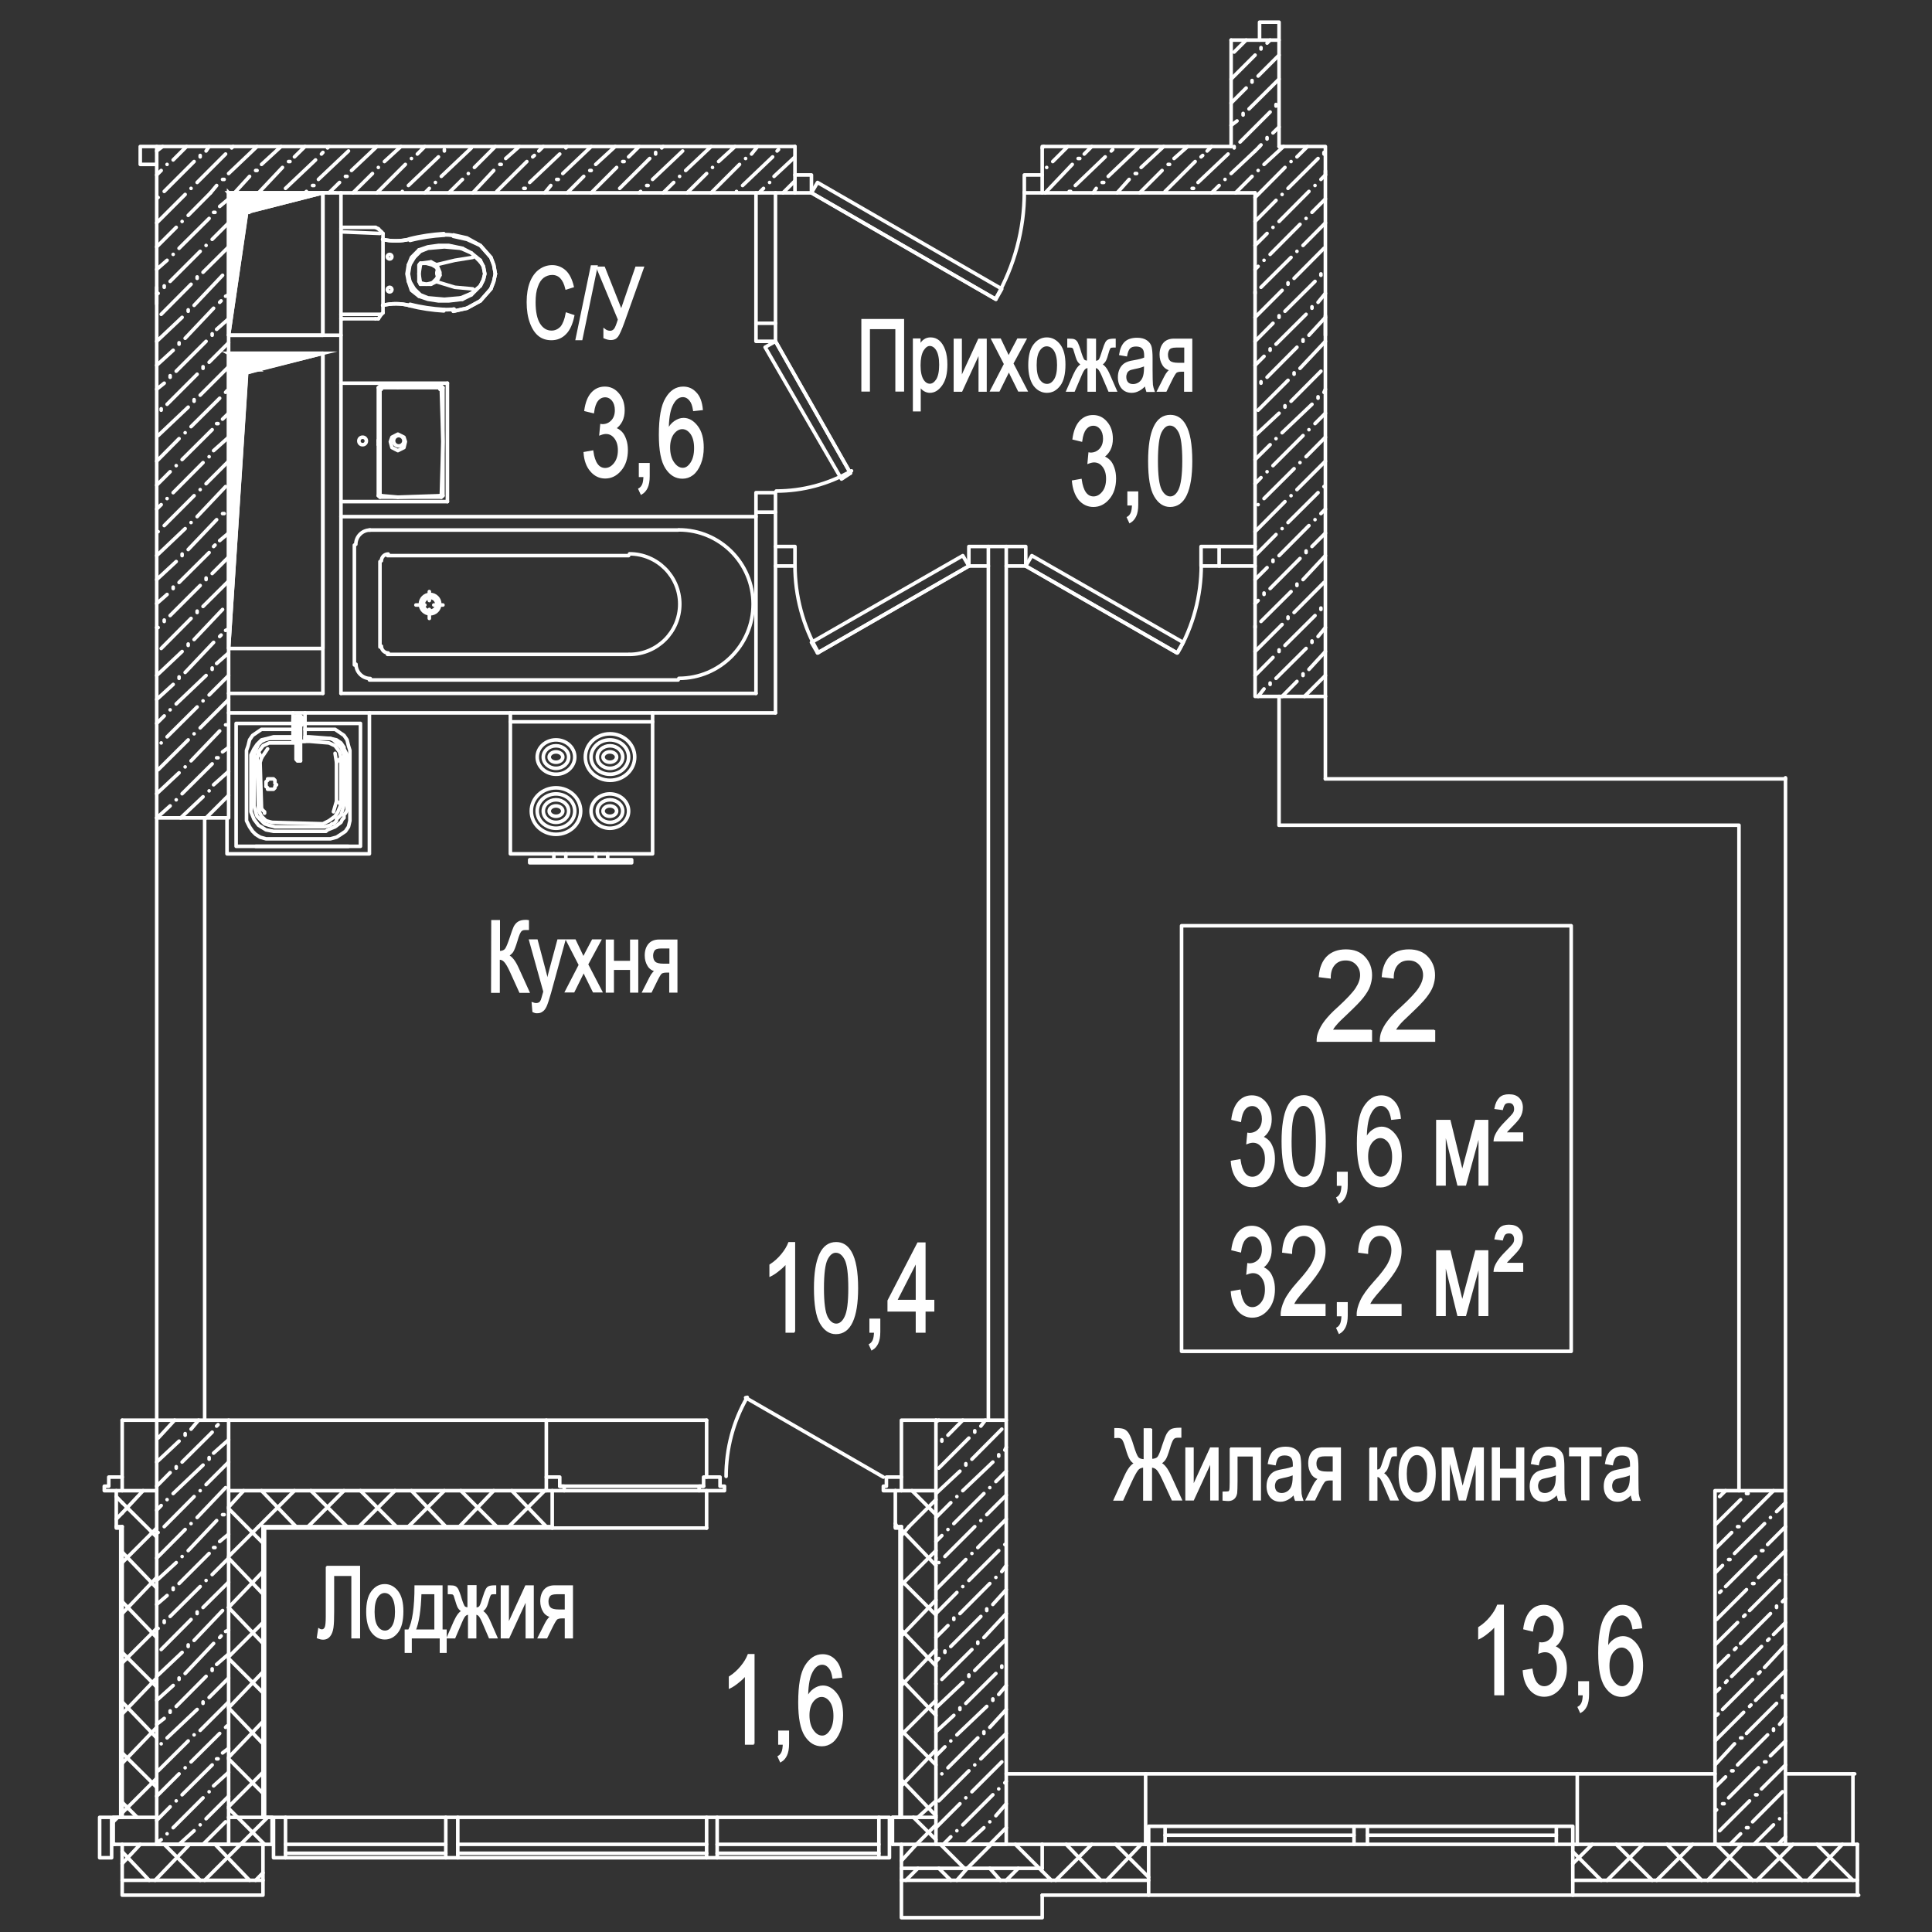 <?xml version="1.0" encoding="utf-8"?>
<!-- Generator: Adobe Illustrator 24.1.2, SVG Export Plug-In . SVG Version: 6.00 Build 0)  -->
<svg version="1.1" xmlns="http://www.w3.org/2000/svg" xmlns:xlink="http://www.w3.org/1999/xlink" x="0px" y="0px"
	 viewBox="0 0 1080 1080" style="enable-background:new 0 0 1080 1080;" xml:space="preserve">
<rect x="0" y="0" width="1080" height="1080" fill="#333333" stroke="none"/>
<style type="text/css">
	.st0{fill:none;stroke:#FFFFFF;stroke-width:2;stroke-linecap:round;stroke-linejoin:round;stroke-miterlimit:10;}
	.st1{fill:#FFFFFF;stroke:#FFFFFF;stroke-miterlimit:10;}
	.st2{fill:none;stroke:#FFFFFF;stroke-width:2;stroke-linecap:round;stroke-miterlimit:10;}
</style>
<g id="Слой_2">
</g>
<g id="Слой_1">
	<line class="st0" x1="961.3" y1="836.6" x2="964.6" y2="833.3"/>
	<line class="st0" x1="958.7" y1="852.5" x2="973" y2="838.3"/>
	<line class="st0" x1="976.3" y1="834.9" x2="977.2" y2="834.9"/>
	<line class="st0" x1="958.7" y1="865.9" x2="968" y2="856.7"/>
	<line class="st0" x1="971.3" y1="853.4" x2="972.1" y2="853.4"/>
	<line class="st0" x1="974.7" y1="850" x2="991.4" y2="833.3"/>
	<line class="st0" x1="958.7" y1="879.3" x2="962.9" y2="875.1"/>
	<line class="st0" x1="966.3" y1="871.8" x2="967.1" y2="871.8"/>
	<line class="st0" x1="969.6" y1="868.4" x2="986.4" y2="851.7"/>
	<line class="st0" x1="989.7" y1="848.3" x2="989.7" y2="848.3"/>
	<line class="st0" x1="993.1" y1="845" x2="998.1" y2="840"/>
	<line class="st0" x1="961.3" y1="890.2" x2="962.1" y2="889.4"/>
	<line class="st0" x1="964.6" y1="886.9" x2="981.4" y2="870.1"/>
	<line class="st0" x1="984.7" y1="866.8" x2="985.5" y2="866.8"/>
	<line class="st0" x1="988.1" y1="863.4" x2="998.1" y2="853.4"/>
	<line class="st0" x1="959.6" y1="905.3" x2="976.3" y2="888.6"/>
	<line class="st0" x1="979.7" y1="885.2" x2="980.5" y2="885.2"/>
	<line class="st0" x1="983" y1="881.8" x2="998.1" y2="866.8"/>
	<line class="st0" x1="958.7" y1="919.5" x2="971.3" y2="907"/>
	<line class="st0" x1="974.7" y1="903.6" x2="975.5" y2="902.8"/>
	<line class="st0" x1="978" y1="900.3" x2="994.8" y2="883.5"/>
	<line class="st0" x1="998.1" y1="880.2" x2="998.1" y2="880.2"/>
	<line class="st0" x1="958.7" y1="932.9" x2="966.3" y2="925.4"/>
	<line class="st0" x1="969.6" y1="922.1" x2="970.5" y2="921.2"/>
	<line class="st0" x1="973" y1="918.7" x2="989.7" y2="902"/>
	<line class="st0" x1="993.1" y1="898.6" x2="993.1" y2="897.8"/>
	<line class="st0" x1="996.4" y1="895.3" x2="998.1" y2="893.6"/>
	<line class="st0" x1="958.7" y1="946.3" x2="961.3" y2="943.8"/>
	<line class="st0" x1="964.6" y1="940.5" x2="965.4" y2="939.6"/>
	<line class="st0" x1="968" y1="937.1" x2="984.7" y2="920.4"/>
	<line class="st0" x1="988.1" y1="917" x2="988.9" y2="916.2"/>
	<line class="st0" x1="991.4" y1="913.7" x2="998.1" y2="907"/>
	<line class="st0" x1="959.6" y1="958.9" x2="960.4" y2="958.1"/>
	<line class="st0" x1="962.9" y1="955.6" x2="979.7" y2="938.8"/>
	<line class="st0" x1="983" y1="935.5" x2="983.9" y2="934.6"/>
	<line class="st0" x1="986.4" y1="932.1" x2="998.1" y2="919.5"/>
	<line class="st0" x1="958.7" y1="973.2" x2="974.7" y2="957.2"/>
	<line class="st0" x1="978" y1="953.9" x2="978.8" y2="953.1"/>
	<line class="st0" x1="981.4" y1="950.5" x2="998.1" y2="933.8"/>
	<line class="st0" x1="958.7" y1="986.6" x2="969.6" y2="974.8"/>
	<line class="st0" x1="973" y1="971.5" x2="973.8" y2="971.5"/>
	<line class="st0" x1="976.3" y1="969" x2="993.1" y2="952.2"/>
	<line class="st0" x1="996.4" y1="948.9" x2="996.4" y2="948"/>
	<line class="st0" x1="958.7" y1="999.1" x2="964.6" y2="993.3"/>
	<line class="st0" x1="968" y1="989.9" x2="968.8" y2="989.9"/>
	<line class="st0" x1="971.3" y1="986.6" x2="988.1" y2="969.8"/>
	<line class="st0" x1="991.4" y1="967.3" x2="991.4" y2="966.5"/>
	<line class="st0" x1="994.8" y1="963.9" x2="998.1" y2="959.8"/>
	<line class="st0" x1="958.7" y1="1012.5" x2="959.6" y2="1011.7"/>
	<line class="st0" x1="962.9" y1="1008.3" x2="963.8" y2="1008.3"/>
	<line class="st0" x1="966.3" y1="1005" x2="983" y2="988.2"/>
	<line class="st0" x1="986.4" y1="984.9" x2="987.2" y2="984.9"/>
	<line class="st0" x1="989.7" y1="981.5" x2="998.1" y2="973.2"/>
	<line class="st0" x1="961.3" y1="1023.4" x2="978" y2="1006.7"/>
	<line class="st0" x1="981.4" y1="1003.3" x2="982.2" y2="1003.3"/>
	<line class="st0" x1="984.7" y1="1000" x2="998.1" y2="986.6"/>
	<line class="st0" x1="967.1" y1="1031" x2="973" y2="1025.1"/>
	<line class="st0" x1="976.3" y1="1021.7" x2="977.2" y2="1021.7"/>
	<line class="st0" x1="979.7" y1="1018.4" x2="996.4" y2="1001.6"/>
	<line class="st0" x1="980.5" y1="1031" x2="991.4" y2="1020.1"/>
	<line class="st0" x1="994.8" y1="1016.7" x2="994.8" y2="1016.7"/>
	<line class="st0" x1="998.1" y1="1013.4" x2="998.1" y2="1013.4"/>
	<line class="st0" x1="993.9" y1="1031" x2="998.1" y2="1026.8"/>
	<polyline class="st0" points="958.7,833.3 958.7,1031 998.1,1031 998.1,833.3 958.7,833.3 	"/>
	<line class="st0" x1="523.2" y1="794.7" x2="524.8" y2="793.9"/>
	<line class="st0" x1="526.5" y1="805.6" x2="526.5" y2="804.8"/>
	<line class="st0" x1="529.9" y1="802.3" x2="538.2" y2="793.9"/>
	<line class="st0" x1="524.8" y1="820.7" x2="541.6" y2="803.9"/>
	<line class="st0" x1="544.9" y1="800.6" x2="544.9" y2="799.8"/>
	<line class="st0" x1="548.3" y1="797.2" x2="550.8" y2="793.9"/>
	<line class="st0" x1="523.2" y1="834.9" x2="536.6" y2="822.4"/>
	<line class="st0" x1="539.9" y1="819" x2="539.9" y2="818.2"/>
	<line class="st0" x1="543.3" y1="815.7" x2="560" y2="798.9"/>
	<line class="st0" x1="523.2" y1="848.3" x2="531.5" y2="840"/>
	<line class="st0" x1="534.9" y1="836.6" x2="534.9" y2="836.6"/>
	<line class="st0" x1="538.2" y1="833.3" x2="555" y2="817.3"/>
	<line class="st0" x1="558.3" y1="814" x2="558.3" y2="813.2"/>
	<line class="st0" x1="561.7" y1="810.6" x2="562.5" y2="809"/>
	<line class="st0" x1="523.2" y1="861.7" x2="526.5" y2="858.4"/>
	<line class="st0" x1="529.9" y1="855" x2="529.9" y2="855"/>
	<line class="st0" x1="533.2" y1="851.7" x2="550" y2="834.9"/>
	<line class="st0" x1="553.3" y1="831.6" x2="553.3" y2="831.6"/>
	<line class="st0" x1="556.7" y1="828.2" x2="562.5" y2="822.4"/>
	<line class="st0" x1="524.8" y1="873.5" x2="524.8" y2="873.5"/>
	<line class="st0" x1="528.2" y1="870.1" x2="544.9" y2="853.4"/>
	<line class="st0" x1="548.3" y1="850" x2="548.3" y2="850"/>
	<line class="st0" x1="551.6" y1="846.7" x2="562.5" y2="835.8"/>
	<line class="st0" x1="523.2" y1="888.6" x2="539.9" y2="871.8"/>
	<line class="st0" x1="543.3" y1="868.4" x2="543.3" y2="868.4"/>
	<line class="st0" x1="546.6" y1="865.1" x2="562.5" y2="849.2"/>
	<line class="st0" x1="523.2" y1="902" x2="534.9" y2="890.2"/>
	<line class="st0" x1="538.2" y1="886.9" x2="538.2" y2="886.9"/>
	<line class="st0" x1="541.6" y1="883.5" x2="558.3" y2="866.8"/>
	<line class="st0" x1="561.7" y1="863.4" x2="561.7" y2="863.4"/>
	<line class="st0" x1="523.2" y1="915.4" x2="529.9" y2="908.7"/>
	<line class="st0" x1="533.2" y1="905.3" x2="533.2" y2="904.5"/>
	<line class="st0" x1="536.6" y1="902" x2="553.3" y2="885.2"/>
	<line class="st0" x1="556.7" y1="881.8" x2="556.7" y2="881.8"/>
	<line class="st0" x1="560" y1="878.5" x2="562.5" y2="875.1"/>
	<line class="st0" x1="523.2" y1="928.8" x2="524.8" y2="927.1"/>
	<line class="st0" x1="528.2" y1="923.7" x2="528.2" y2="922.9"/>
	<line class="st0" x1="531.5" y1="920.4" x2="548.3" y2="903.6"/>
	<line class="st0" x1="551.6" y1="900.3" x2="551.6" y2="899.4"/>
	<line class="st0" x1="555" y1="896.9" x2="562.5" y2="888.6"/>
	<line class="st0" x1="523.2" y1="941.3" x2="523.2" y2="941.3"/>
	<line class="st0" x1="526.5" y1="938.8" x2="543.3" y2="922.1"/>
	<line class="st0" x1="546.6" y1="918.7" x2="546.6" y2="917.9"/>
	<line class="st0" x1="550" y1="915.4" x2="562.5" y2="902"/>
	<line class="st0" x1="523.2" y1="954.7" x2="538.2" y2="940.5"/>
	<line class="st0" x1="541.6" y1="937.1" x2="541.6" y2="936.3"/>
	<line class="st0" x1="544.9" y1="933.8" x2="561.7" y2="917"/>
	<line class="st0" x1="523.2" y1="968.1" x2="533.2" y2="958.9"/>
	<line class="st0" x1="536.6" y1="955.6" x2="536.6" y2="954.7"/>
	<line class="st0" x1="539.9" y1="952.2" x2="556.7" y2="935.5"/>
	<line class="st0" x1="560" y1="932.1" x2="560" y2="931.3"/>
	<line class="st0" x1="523.2" y1="981.5" x2="528.2" y2="976.5"/>
	<line class="st0" x1="531.5" y1="973.2" x2="531.5" y2="973.2"/>
	<line class="st0" x1="534.9" y1="969.8" x2="551.6" y2="953.9"/>
	<line class="st0" x1="555" y1="950.5" x2="555" y2="949.7"/>
	<line class="st0" x1="558.3" y1="947.2" x2="562.5" y2="942.2"/>
	<line class="st0" x1="526.5" y1="991.6" x2="526.5" y2="991.6"/>
	<line class="st0" x1="529.9" y1="988.2" x2="546.6" y2="971.5"/>
	<line class="st0" x1="550" y1="969" x2="550" y2="968.1"/>
	<line class="st0" x1="553.3" y1="965.6" x2="562.5" y2="955.6"/>
	<line class="st0" x1="524.8" y1="1006.7" x2="541.6" y2="989.9"/>
	<line class="st0" x1="544.9" y1="986.6" x2="544.9" y2="986.6"/>
	<line class="st0" x1="548.3" y1="983.2" x2="562.5" y2="969"/>
	<line class="st0" x1="523.2" y1="1021.7" x2="536.6" y2="1008.3"/>
	<line class="st0" x1="539.9" y1="1005" x2="539.9" y2="1005"/>
	<line class="st0" x1="543.3" y1="1001.6" x2="560" y2="984.9"/>
	<line class="st0" x1="527.3" y1="1031" x2="531.5" y2="1026.8"/>
	<line class="st0" x1="534.9" y1="1023.4" x2="534.9" y2="1023.4"/>
	<line class="st0" x1="538.2" y1="1020.1" x2="555" y2="1003.3"/>
	<line class="st0" x1="558.3" y1="1000" x2="558.3" y2="1000"/>
	<line class="st0" x1="561.7" y1="996.6" x2="562.5" y2="995.8"/>
	<line class="st0" x1="539.9" y1="1031" x2="550" y2="1021.7"/>
	<line class="st0" x1="553.3" y1="1018.4" x2="553.3" y2="1018.4"/>
	<line class="st0" x1="556.7" y1="1015" x2="562.5" y2="1008.3"/>
	<line class="st0" x1="553.3" y1="1031" x2="562.5" y2="1021.7"/>
	<line class="st0" x1="523.2" y1="793.9" x2="523.2" y2="833.3"/>
	<polyline class="st0" points="523.2,871 523.2,1031 562.5,1031 562.5,793.9 523.2,793.9 	"/>
	<line class="st0" x1="88.4" y1="803.9" x2="97.6" y2="793.9"/>
	<line class="st0" x1="87.6" y1="817.3" x2="100.1" y2="805.6"/>
	<line class="st0" x1="103.5" y1="802.3" x2="103.5" y2="801.4"/>
	<line class="st0" x1="106.8" y1="798.9" x2="111" y2="793.9"/>
	<line class="st0" x1="87.6" y1="830.8" x2="95.1" y2="823.2"/>
	<line class="st0" x1="98.5" y1="820.7" x2="98.5" y2="819.9"/>
	<line class="st0" x1="101.8" y1="817.3" x2="118.6" y2="800.6"/>
	<line class="st0" x1="121.1" y1="797.2" x2="121.9" y2="796.4"/>
	<line class="st0" x1="87.6" y1="844.2" x2="90.1" y2="841.6"/>
	<line class="st0" x1="93.4" y1="838.3" x2="93.4" y2="838.3"/>
	<line class="st0" x1="96.8" y1="834.9" x2="113.5" y2="819"/>
	<line class="st0" x1="116.9" y1="815.7" x2="116.9" y2="814.8"/>
	<line class="st0" x1="119.4" y1="812.3" x2="127.8" y2="804.8"/>
	<line class="st0" x1="88.4" y1="856.7" x2="88.4" y2="856.7"/>
	<line class="st0" x1="91.8" y1="853.4" x2="108.5" y2="836.6"/>
	<line class="st0" x1="111.9" y1="833.3" x2="111.9" y2="833.3"/>
	<line class="st0" x1="115.2" y1="829.9" x2="127.8" y2="817.3"/>
	<line class="st0" x1="87.6" y1="871" x2="103.5" y2="855"/>
	<line class="st0" x1="106.8" y1="851.7" x2="106.8" y2="851.7"/>
	<line class="st0" x1="110.2" y1="848.3" x2="126.1" y2="831.6"/>
	<line class="st0" x1="87.6" y1="883.5" x2="98.5" y2="873.5"/>
	<line class="st0" x1="101.8" y1="870.1" x2="101.8" y2="870.1"/>
	<line class="st0" x1="105.2" y1="866.8" x2="121.1" y2="850"/>
	<line class="st0" x1="124.4" y1="846.7" x2="125.3" y2="846.7"/>
	<line class="st0" x1="87.6" y1="896.9" x2="93.4" y2="891.9"/>
	<line class="st0" x1="96.8" y1="888.6" x2="96.8" y2="887.7"/>
	<line class="st0" x1="100.1" y1="885.2" x2="116.9" y2="868.4"/>
	<line class="st0" x1="119.4" y1="865.1" x2="120.2" y2="865.1"/>
	<line class="st0" x1="122.8" y1="861.7" x2="127.8" y2="857.6"/>
	<line class="st0" x1="87.6" y1="910.3" x2="88.4" y2="910.3"/>
	<line class="st0" x1="91.8" y1="907" x2="91.8" y2="906.1"/>
	<line class="st0" x1="95.1" y1="903.6" x2="111.9" y2="886.9"/>
	<line class="st0" x1="115.2" y1="883.5" x2="115.2" y2="883.5"/>
	<line class="st0" x1="118.6" y1="880.2" x2="127.8" y2="871"/>
	<line class="st0" x1="90.1" y1="922.1" x2="106.8" y2="905.3"/>
	<line class="st0" x1="110.2" y1="902" x2="110.2" y2="901.1"/>
	<line class="st0" x1="113.5" y1="898.6" x2="127.8" y2="884.4"/>
	<line class="st0" x1="87.6" y1="937.1" x2="101.8" y2="923.7"/>
	<line class="st0" x1="105.2" y1="920.4" x2="105.2" y2="919.5"/>
	<line class="st0" x1="108.5" y1="917" x2="124.4" y2="900.3"/>
	<line class="st0" x1="87.6" y1="950.5" x2="96.8" y2="942.2"/>
	<line class="st0" x1="100.1" y1="938.8" x2="100.1" y2="938"/>
	<line class="st0" x1="103.5" y1="935.5" x2="119.4" y2="918.7"/>
	<line class="st0" x1="122.8" y1="915.4" x2="123.6" y2="914.5"/>
	<line class="st0" x1="126.1" y1="912" x2="127.8" y2="911.2"/>
	<line class="st0" x1="87.6" y1="963.9" x2="91.8" y2="960.6"/>
	<line class="st0" x1="95.1" y1="957.2" x2="95.1" y2="956.4"/>
	<line class="st0" x1="98.5" y1="953.9" x2="115.2" y2="937.1"/>
	<line class="st0" x1="118.6" y1="933.8" x2="118.6" y2="932.9"/>
	<line class="st0" x1="121.1" y1="930.4" x2="127.8" y2="924.6"/>
	<line class="st0" x1="90.1" y1="974.8" x2="90.1" y2="974.8"/>
	<line class="st0" x1="93.4" y1="971.5" x2="110.2" y2="955.6"/>
	<line class="st0" x1="113.5" y1="952.2" x2="113.5" y2="951.4"/>
	<line class="st0" x1="116.9" y1="948.9" x2="127.8" y2="938"/>
	<line class="st0" x1="88.4" y1="989.9" x2="105.2" y2="973.2"/>
	<line class="st0" x1="108.5" y1="969.8" x2="108.5" y2="969.8"/>
	<line class="st0" x1="111.9" y1="967.3" x2="127.8" y2="951.4"/>
	<line class="st0" x1="87.6" y1="1004.1" x2="100.1" y2="991.6"/>
	<line class="st0" x1="103.5" y1="988.2" x2="103.5" y2="988.2"/>
	<line class="st0" x1="106.8" y1="984.9" x2="122.8" y2="969"/>
	<line class="st0" x1="126.1" y1="965.6" x2="126.9" y2="964.8"/>
	<line class="st0" x1="87.6" y1="1017.6" x2="95.1" y2="1010"/>
	<line class="st0" x1="98.5" y1="1006.7" x2="98.5" y2="1006.7"/>
	<line class="st0" x1="101.8" y1="1003.3" x2="118.6" y2="986.6"/>
	<line class="st0" x1="121.1" y1="983.2" x2="121.9" y2="983.2"/>
	<line class="st0" x1="124.4" y1="979.9" x2="127.8" y2="977.3"/>
	<line class="st0" x1="87.6" y1="1030.1" x2="90.1" y2="1028.4"/>
	<line class="st0" x1="93.4" y1="1025.1" x2="93.4" y2="1025.1"/>
	<line class="st0" x1="96.8" y1="1021.7" x2="113.5" y2="1005"/>
	<line class="st0" x1="116.9" y1="1001.6" x2="116.9" y2="1001.6"/>
	<line class="st0" x1="119.4" y1="998.3" x2="127.8" y2="990.7"/>
	<line class="st0" x1="100.1" y1="1031" x2="108.5" y2="1023.4"/>
	<line class="st0" x1="111.9" y1="1020.1" x2="111.9" y2="1020.1"/>
	<line class="st0" x1="115.2" y1="1016.7" x2="127.8" y2="1004.1"/>
	<line class="st0" x1="113.5" y1="1031" x2="126.1" y2="1018.4"/>
	<polyline class="st0" points="87.6,793.9 87.6,1031 127.8,1031 127.8,793.9 87.6,793.9 	"/>
	<line class="st0" x1="689.9" y1="29.1" x2="696.6" y2="22.4"/>
	<line class="st0" x1="688.2" y1="44.2" x2="701.6" y2="30.8"/>
	<line class="st0" x1="704.9" y1="27.4" x2="704.9" y2="26.6"/>
	<line class="st0" x1="708.3" y1="24.1" x2="710" y2="22.4"/>
	<line class="st0" x1="688.2" y1="57.6" x2="696.6" y2="49.2"/>
	<line class="st0" x1="699.9" y1="45.9" x2="699.9" y2="45"/>
	<line class="st0" x1="703.3" y1="42.5" x2="715" y2="30.8"/>
	<line class="st0" x1="688.2" y1="70.1" x2="691.5" y2="67.6"/>
	<line class="st0" x1="694.9" y1="64.3" x2="694.9" y2="63.4"/>
	<line class="st0" x1="698.2" y1="60.9" x2="715" y2="44.2"/>
	<line class="st0" x1="693.2" y1="79.4" x2="710" y2="62.6"/>
	<line class="st0" x1="713.3" y1="59.3" x2="713.3" y2="58.4"/>
	<line class="st0" x1="704.1" y1="81.9" x2="704.9" y2="81"/>
	<line class="st0" x1="708.3" y1="77.7" x2="708.3" y2="76.9"/>
	<line class="st0" x1="711.6" y1="74.3" x2="715" y2="71"/>
	<line class="st0" x1="688.2" y1="22.4" x2="688.2" y2="81.9"/>
	<line class="st0" x1="715" y1="81.9" x2="715" y2="22.4"/>
	<line class="st0" x1="704.1" y1="22.4" x2="688.2" y2="22.4"/>
	<line class="st0" x1="87.6" y1="84.4" x2="90.9" y2="81.9"/>
	<line class="st0" x1="87.6" y1="97.8" x2="90.1" y2="95.3"/>
	<line class="st0" x1="93.4" y1="91.9" x2="93.4" y2="91.9"/>
	<line class="st0" x1="96.8" y1="89.4" x2="104.3" y2="81.9"/>
	<line class="st0" x1="91.8" y1="107" x2="108.5" y2="90.3"/>
	<line class="st0" x1="111.9" y1="87.7" x2="111.9" y2="86.9"/>
	<line class="st0" x1="115.2" y1="84.4" x2="116.9" y2="81.9"/>
	<line class="st0" x1="106.8" y1="105.3" x2="106.8" y2="105.3"/>
	<line class="st0" x1="110.2" y1="102" x2="126.1" y2="86.1"/>
	<line class="st0" x1="129.5" y1="82.7" x2="130.3" y2="81.9"/>
	<line class="st0" x1="117.7" y1="107.8" x2="121.1" y2="103.7"/>
	<line class="st0" x1="124.4" y1="100.3" x2="125.3" y2="100.3"/>
	<line class="st0" x1="127.8" y1="97" x2="143.7" y2="81.9"/>
	<line class="st0" x1="131.1" y1="107.8" x2="139.5" y2="98.6"/>
	<line class="st0" x1="142.9" y1="95.3" x2="143.7" y2="95.3"/>
	<line class="st0" x1="146.2" y1="91.9" x2="157.1" y2="81.9"/>
	<line class="st0" x1="144.5" y1="107.8" x2="157.9" y2="93.6"/>
	<line class="st0" x1="161.3" y1="90.3" x2="162.1" y2="90.3"/>
	<line class="st0" x1="164.6" y1="87.7" x2="170.5" y2="81.9"/>
	<line class="st0" x1="159.6" y1="105.3" x2="176.4" y2="89.4"/>
	<line class="st0" x1="179.7" y1="86.1" x2="180.5" y2="85.2"/>
	<line class="st0" x1="183.1" y1="82.7" x2="183.9" y2="81.9"/>
	<line class="st0" x1="170.5" y1="107.8" x2="171.3" y2="107"/>
	<line class="st0" x1="174.7" y1="103.7" x2="175.5" y2="103.7"/>
	<line class="st0" x1="178" y1="100.3" x2="194.8" y2="84.4"/>
	<line class="st0" x1="183.9" y1="107.8" x2="189.8" y2="102"/>
	<line class="st0" x1="193.1" y1="98.6" x2="194" y2="98.6"/>
	<line class="st0" x1="196.5" y1="95.3" x2="210.7" y2="81.9"/>
	<line class="st0" x1="197.3" y1="107.8" x2="208.2" y2="97"/>
	<line class="st0" x1="211.5" y1="93.6" x2="211.5" y2="93.6"/>
	<line class="st0" x1="214.9" y1="90.3" x2="224.1" y2="81.9"/>
	<line class="st0" x1="210.7" y1="107.8" x2="226.6" y2="91.9"/>
	<line class="st0" x1="230" y1="88.6" x2="230" y2="88.6"/>
	<line class="st0" x1="233.3" y1="86.1" x2="237.5" y2="81.9"/>
	<line class="st0" x1="224.9" y1="107" x2="224.9" y2="107"/>
	<line class="st0" x1="228.3" y1="103.7" x2="245.1" y2="87.7"/>
	<line class="st0" x1="248.4" y1="84.4" x2="248.4" y2="83.6"/>
	<line class="st0" x1="237.5" y1="107.8" x2="240" y2="105.3"/>
	<line class="st0" x1="243.4" y1="102" x2="243.4" y2="102"/>
	<line class="st0" x1="246.7" y1="98.6" x2="263.5" y2="82.7"/>
	<line class="st0" x1="250.9" y1="107.8" x2="258.5" y2="100.3"/>
	<line class="st0" x1="261.8" y1="97" x2="261.8" y2="97"/>
	<line class="st0" x1="265.2" y1="93.6" x2="276.9" y2="81.9"/>
	<line class="st0" x1="264.3" y1="107.8" x2="276" y2="95.3"/>
	<line class="st0" x1="279.4" y1="91.9" x2="280.2" y2="91.9"/>
	<line class="st0" x1="282.7" y1="88.6" x2="290.3" y2="81.9"/>
	<line class="st0" x1="277.7" y1="107" x2="294.5" y2="90.3"/>
	<line class="st0" x1="297.8" y1="87.7" x2="298.7" y2="86.9"/>
	<line class="st0" x1="301.2" y1="84.4" x2="303.7" y2="81.9"/>
	<line class="st0" x1="292.8" y1="105.3" x2="293.6" y2="105.3"/>
	<line class="st0" x1="296.1" y1="102" x2="312.9" y2="86.1"/>
	<line class="st0" x1="316.3" y1="82.7" x2="317.1" y2="81.9"/>
	<line class="st0" x1="304.5" y1="107.8" x2="307.9" y2="103.7"/>
	<line class="st0" x1="311.2" y1="100.3" x2="312.1" y2="100.3"/>
	<line class="st0" x1="314.6" y1="97" x2="330.5" y2="81.9"/>
	<line class="st0" x1="317.1" y1="107.8" x2="326.3" y2="98.6"/>
	<line class="st0" x1="329.7" y1="95.3" x2="330.5" y2="95.3"/>
	<line class="st0" x1="333" y1="91.9" x2="343.9" y2="81.9"/>
	<line class="st0" x1="330.5" y1="107.8" x2="344.7" y2="93.6"/>
	<line class="st0" x1="348.1" y1="90.3" x2="348.9" y2="90.3"/>
	<line class="st0" x1="351.4" y1="87.7" x2="357.3" y2="81.9"/>
	<line class="st0" x1="346.4" y1="105.3" x2="363.2" y2="88.6"/>
	<line class="st0" x1="366.5" y1="86.1" x2="366.5" y2="85.2"/>
	<line class="st0" x1="369.9" y1="82.7" x2="370.7" y2="81.9"/>
	<line class="st0" x1="357.3" y1="107.8" x2="358.1" y2="107"/>
	<line class="st0" x1="361.5" y1="103.7" x2="362.3" y2="103.7"/>
	<line class="st0" x1="364.8" y1="100.3" x2="381.6" y2="84.4"/>
	<line class="st0" x1="370.7" y1="107.8" x2="376.6" y2="102"/>
	<line class="st0" x1="379.9" y1="98.6" x2="379.9" y2="98.6"/>
	<line class="st0" x1="383.3" y1="95.3" x2="397.5" y2="81.9"/>
	<line class="st0" x1="384.1" y1="107.8" x2="395" y2="97"/>
	<line class="st0" x1="398.3" y1="93.6" x2="398.3" y2="93.6"/>
	<line class="st0" x1="401.7" y1="90.3" x2="410.9" y2="81.9"/>
	<line class="st0" x1="397.5" y1="107.8" x2="413.4" y2="91.9"/>
	<line class="st0" x1="416.8" y1="88.6" x2="416.8" y2="88.6"/>
	<line class="st0" x1="420.1" y1="86.1" x2="423.5" y2="81.9"/>
	<line class="st0" x1="411.7" y1="107" x2="411.7" y2="107"/>
	<line class="st0" x1="415.1" y1="103.7" x2="431.9" y2="87.7"/>
	<line class="st0" x1="434.4" y1="84.4" x2="435.2" y2="83.6"/>
	<line class="st0" x1="424.3" y1="107.8" x2="426.8" y2="105.3"/>
	<line class="st0" x1="430.2" y1="102" x2="430.2" y2="102"/>
	<line class="st0" x1="432.7" y1="98.6" x2="444.4" y2="87.7"/>
	<line class="st0" x1="437.7" y1="107.8" x2="444.4" y2="101.1"/>
	<line class="st0" x1="582.6" y1="82.7" x2="583.5" y2="81.9"/>
	<line class="st0" x1="585.1" y1="93.6" x2="585.1" y2="93.6"/>
	<line class="st0" x1="588.5" y1="90.3" x2="596.9" y2="81.9"/>
	<line class="st0" x1="584.3" y1="107.8" x2="599.4" y2="91.9"/>
	<line class="st0" x1="602.7" y1="88.6" x2="603.6" y2="88.6"/>
	<line class="st0" x1="606.1" y1="86.1" x2="610.3" y2="81.9"/>
	<line class="st0" x1="597.7" y1="107" x2="598.5" y2="107"/>
	<line class="st0" x1="601.1" y1="103.7" x2="617.8" y2="87.7"/>
	<line class="st0" x1="621.2" y1="84.4" x2="622" y2="83.6"/>
	<line class="st0" x1="611.1" y1="107.8" x2="612.8" y2="105.3"/>
	<line class="st0" x1="616.1" y1="102" x2="617" y2="102"/>
	<line class="st0" x1="619.5" y1="98.6" x2="636.2" y2="82.7"/>
	<line class="st0" x1="624.5" y1="107.8" x2="631.2" y2="100.3"/>
	<line class="st0" x1="634.6" y1="97" x2="635.4" y2="97"/>
	<line class="st0" x1="637.9" y1="93.6" x2="650.5" y2="81.9"/>
	<line class="st0" x1="637.1" y1="107.8" x2="649.6" y2="95.3"/>
	<line class="st0" x1="653" y1="91.9" x2="653.8" y2="91.9"/>
	<line class="st0" x1="656.3" y1="88.6" x2="663.9" y2="81.9"/>
	<line class="st0" x1="651.3" y1="107" x2="668.1" y2="90.3"/>
	<line class="st0" x1="671.4" y1="87.7" x2="672.3" y2="86.9"/>
	<line class="st0" x1="674.8" y1="84.4" x2="677.3" y2="81.9"/>
	<line class="st0" x1="666.4" y1="105.3" x2="667.2" y2="105.3"/>
	<line class="st0" x1="669.7" y1="102" x2="686.5" y2="86.1"/>
	<line class="st0" x1="689.9" y1="82.7" x2="689.9" y2="81.9"/>
	<line class="st0" x1="677.3" y1="107.8" x2="681.5" y2="103.7"/>
	<line class="st0" x1="684.8" y1="100.3" x2="684.8" y2="100.3"/>
	<line class="st0" x1="688.2" y1="97" x2="701.6" y2="84.4"/>
	<line class="st0" x1="690.7" y1="107.8" x2="699.9" y2="98.6"/>
	<polyline class="st0" points="688.2,81.9 582.6,81.9 582.6,97.8 	"/>
	<line class="st0" x1="582.6" y1="107.8" x2="701.6" y2="107.8"/>
	<line class="st0" x1="444.4" y1="81.9" x2="87.6" y2="81.9"/>
	<line class="st0" x1="180.5" y1="107.8" x2="444.4" y2="107.8"/>
	<line class="st0" x1="444.4" y1="97.8" x2="444.4" y2="81.9"/>
	<line class="st0" x1="701.6" y1="84.4" x2="704.1" y2="81.9"/>
	<line class="st0" x1="703.3" y1="95.3" x2="703.3" y2="95.3"/>
	<line class="st0" x1="706.6" y1="91.9" x2="717.5" y2="81.9"/>
	<line class="st0" x1="701.6" y1="110.4" x2="718.3" y2="93.6"/>
	<line class="st0" x1="721.7" y1="90.3" x2="721.7" y2="90.3"/>
	<line class="st0" x1="725" y1="87.7" x2="730.9" y2="81.9"/>
	<line class="st0" x1="701.6" y1="123.8" x2="713.3" y2="112"/>
	<line class="st0" x1="716.7" y1="108.7" x2="716.7" y2="108.7"/>
	<line class="st0" x1="720" y1="105.3" x2="736.8" y2="88.6"/>
	<line class="st0" x1="740.1" y1="86.1" x2="740.1" y2="85.2"/>
	<line class="st0" x1="701.6" y1="137.2" x2="708.3" y2="130.5"/>
	<line class="st0" x1="711.6" y1="127.1" x2="711.6" y2="127.1"/>
	<line class="st0" x1="715" y1="123.8" x2="731.7" y2="107"/>
	<line class="st0" x1="735.1" y1="103.7" x2="735.1" y2="103.7"/>
	<line class="st0" x1="738.4" y1="100.3" x2="740.9" y2="97.8"/>
	<line class="st0" x1="701.6" y1="150.6" x2="703.3" y2="148.9"/>
	<line class="st0" x1="706.6" y1="145.5" x2="706.6" y2="145.5"/>
	<line class="st0" x1="710" y1="142.2" x2="726.7" y2="125.4"/>
	<line class="st0" x1="730.1" y1="122.1" x2="730.1" y2="122.1"/>
	<line class="st0" x1="733.4" y1="118.7" x2="740.9" y2="111.2"/>
	<line class="st0" x1="701.6" y1="164" x2="701.6" y2="163.1"/>
	<line class="st0" x1="704.9" y1="160.6" x2="721.7" y2="143.9"/>
	<line class="st0" x1="725" y1="140.5" x2="725" y2="140.5"/>
	<line class="st0" x1="728.4" y1="137.2" x2="740.9" y2="124.6"/>
	<line class="st0" x1="701.6" y1="177.4" x2="716.7" y2="162.3"/>
	<line class="st0" x1="720" y1="158.9" x2="720" y2="158.1"/>
	<line class="st0" x1="723.4" y1="155.6" x2="740.1" y2="138.8"/>
	<line class="st0" x1="701.6" y1="190.8" x2="711.6" y2="180.7"/>
	<line class="st0" x1="715" y1="177.4" x2="715" y2="176.5"/>
	<line class="st0" x1="718.3" y1="174" x2="735.1" y2="157.3"/>
	<line class="st0" x1="738.4" y1="153.9" x2="738.4" y2="153.1"/>
	<line class="st0" x1="701.6" y1="204.2" x2="706.6" y2="199.2"/>
	<line class="st0" x1="710" y1="195.8" x2="710" y2="195"/>
	<line class="st0" x1="713.3" y1="192.4" x2="730.1" y2="175.7"/>
	<line class="st0" x1="733.4" y1="172.3" x2="733.4" y2="171.5"/>
	<line class="st0" x1="736.8" y1="169" x2="740.9" y2="164"/>
	<line class="st0" x1="704.9" y1="214.2" x2="704.9" y2="213.4"/>
	<line class="st0" x1="708.3" y1="210.9" x2="725" y2="194.1"/>
	<line class="st0" x1="728.4" y1="190.8" x2="728.4" y2="189.9"/>
	<line class="st0" x1="731.7" y1="187.4" x2="740.9" y2="177.4"/>
	<line class="st0" x1="703.3" y1="229.3" x2="720" y2="212.6"/>
	<line class="st0" x1="723.4" y1="209.2" x2="723.4" y2="208.4"/>
	<line class="st0" x1="726.7" y1="205.9" x2="740.9" y2="190.8"/>
	<line class="st0" x1="701.6" y1="243.5" x2="715" y2="231"/>
	<line class="st0" x1="718.3" y1="227.6" x2="718.3" y2="226.8"/>
	<line class="st0" x1="721.7" y1="224.3" x2="738.4" y2="207.5"/>
	<line class="st0" x1="701.6" y1="256.9" x2="710" y2="248.6"/>
	<line class="st0" x1="713.3" y1="245.2" x2="713.3" y2="245.2"/>
	<line class="st0" x1="716.7" y1="241.9" x2="733.4" y2="226"/>
	<line class="st0" x1="736.8" y1="222.6" x2="736.8" y2="221.8"/>
	<line class="st0" x1="740.1" y1="219.3" x2="740.9" y2="217.6"/>
	<line class="st0" x1="701.6" y1="270.4" x2="704.9" y2="267"/>
	<line class="st0" x1="708.3" y1="263.7" x2="708.3" y2="263.7"/>
	<line class="st0" x1="711.6" y1="260.3" x2="728.4" y2="243.5"/>
	<line class="st0" x1="731.7" y1="240.2" x2="731.7" y2="240.2"/>
	<line class="st0" x1="735.1" y1="236.8" x2="740.9" y2="231"/>
	<line class="st0" x1="703.3" y1="282.1" x2="703.3" y2="282.1"/>
	<line class="st0" x1="706.6" y1="278.7" x2="723.4" y2="262"/>
	<line class="st0" x1="726.7" y1="258.6" x2="726.7" y2="258.6"/>
	<line class="st0" x1="730.1" y1="255.3" x2="740.9" y2="244.4"/>
	<line class="st0" x1="701.6" y1="297.2" x2="718.3" y2="280.4"/>
	<line class="st0" x1="721.7" y1="277.1" x2="721.7" y2="277.1"/>
	<line class="st0" x1="725" y1="273.7" x2="740.9" y2="257.8"/>
	<line class="st0" x1="701.6" y1="310.6" x2="713.3" y2="298.8"/>
	<line class="st0" x1="716.7" y1="295.5" x2="716.7" y2="295.5"/>
	<line class="st0" x1="720" y1="292.1" x2="736.8" y2="275.4"/>
	<line class="st0" x1="740.1" y1="272" x2="740.1" y2="272"/>
	<line class="st0" x1="701.6" y1="324" x2="708.3" y2="317.3"/>
	<line class="st0" x1="711.6" y1="313.9" x2="711.6" y2="313.1"/>
	<line class="st0" x1="715" y1="310.6" x2="731.7" y2="293.8"/>
	<line class="st0" x1="735.1" y1="290.5" x2="735.1" y2="290.5"/>
	<line class="st0" x1="738.4" y1="287.1" x2="740.9" y2="284.6"/>
	<line class="st0" x1="701.6" y1="337.4" x2="703.3" y2="335.7"/>
	<line class="st0" x1="706.6" y1="332.3" x2="706.6" y2="331.5"/>
	<line class="st0" x1="710" y1="329" x2="726.7" y2="312.2"/>
	<line class="st0" x1="730.1" y1="308.9" x2="730.1" y2="308"/>
	<line class="st0" x1="733.4" y1="305.5" x2="740.9" y2="298"/>
	<line class="st0" x1="701.6" y1="350.8" x2="701.6" y2="349.9"/>
	<line class="st0" x1="704.9" y1="347.4" x2="721.7" y2="330.7"/>
	<line class="st0" x1="725" y1="327.3" x2="725" y2="326.5"/>
	<line class="st0" x1="728.4" y1="324" x2="740.9" y2="310.6"/>
	<line class="st0" x1="701.6" y1="364.2" x2="716.7" y2="349.1"/>
	<line class="st0" x1="720" y1="345.7" x2="720" y2="344.9"/>
	<line class="st0" x1="723.4" y1="342.4" x2="740.1" y2="325.6"/>
	<line class="st0" x1="701.6" y1="377.6" x2="711.6" y2="367.5"/>
	<line class="st0" x1="715" y1="364.2" x2="715" y2="363.3"/>
	<line class="st0" x1="718.3" y1="360.8" x2="735.1" y2="344.1"/>
	<line class="st0" x1="738.4" y1="340.7" x2="738.4" y2="339.9"/>
	<line class="st0" x1="703.3" y1="389.3" x2="706.6" y2="385.1"/>
	<line class="st0" x1="710" y1="382.6" x2="710" y2="381.8"/>
	<line class="st0" x1="713.3" y1="379.2" x2="730.1" y2="362.5"/>
	<line class="st0" x1="733.4" y1="359.1" x2="733.4" y2="358.3"/>
	<line class="st0" x1="736.8" y1="355.8" x2="740.9" y2="350.8"/>
	<line class="st0" x1="716.7" y1="389.3" x2="725" y2="380.9"/>
	<line class="st0" x1="728.4" y1="377.6" x2="728.4" y2="376.7"/>
	<line class="st0" x1="731.7" y1="374.2" x2="740.9" y2="364.2"/>
	<line class="st0" x1="729.2" y1="389.3" x2="740.9" y2="377.6"/>
	<line class="st0" x1="740.9" y1="389.3" x2="740.9" y2="95.5"/>
	<line class="st0" x1="740.9" y1="187.4" x2="740.9" y2="176.5"/>
	<polyline class="st0" points="740.9,97.8 740.9,81.9 715,81.9 	"/>
	<polyline class="st0" points="701.6,107.8 701.6,389.3 740.9,389.3 	"/>
	<line class="st0" x1="88.4" y1="110.4" x2="88.4" y2="110.4"/>
	<line class="st0" x1="87.6" y1="124.6" x2="103.5" y2="108.7"/>
	<line class="st0" x1="87.6" y1="138" x2="98.5" y2="127.1"/>
	<line class="st0" x1="101.8" y1="123.8" x2="101.8" y2="123.8"/>
	<line class="st0" x1="105.2" y1="120.4" x2="117.7" y2="107.8"/>
	<line class="st0" x1="87.6" y1="150.6" x2="93.4" y2="145.5"/>
	<line class="st0" x1="96.8" y1="142.2" x2="96.8" y2="142.2"/>
	<line class="st0" x1="100.1" y1="138.8" x2="116.9" y2="122.1"/>
	<line class="st0" x1="119.4" y1="118.7" x2="120.2" y2="118.7"/>
	<line class="st0" x1="122.8" y1="115.4" x2="127.8" y2="111.2"/>
	<line class="st0" x1="87.6" y1="164" x2="88.4" y2="164"/>
	<line class="st0" x1="91.8" y1="160.6" x2="91.8" y2="159.8"/>
	<line class="st0" x1="95.1" y1="157.3" x2="111.9" y2="140.5"/>
	<line class="st0" x1="115.2" y1="137.2" x2="115.2" y2="137.2"/>
	<line class="st0" x1="118.6" y1="133.8" x2="127.8" y2="124.6"/>
	<line class="st0" x1="90.1" y1="175.7" x2="106.8" y2="158.9"/>
	<line class="st0" x1="110.2" y1="155.6" x2="110.2" y2="154.8"/>
	<line class="st0" x1="113.5" y1="152.2" x2="127.8" y2="138"/>
	<line class="st0" x1="87.6" y1="190.8" x2="101.8" y2="177.4"/>
	<line class="st0" x1="105.2" y1="174" x2="105.2" y2="173.2"/>
	<line class="st0" x1="108.5" y1="170.7" x2="124.4" y2="153.9"/>
	<line class="st0" x1="87.6" y1="204.2" x2="96.8" y2="195.8"/>
	<line class="st0" x1="100.1" y1="192.4" x2="100.1" y2="191.6"/>
	<line class="st0" x1="103.5" y1="189.1" x2="119.4" y2="172.3"/>
	<line class="st0" x1="122.8" y1="169" x2="123.6" y2="168.2"/>
	<line class="st0" x1="126.1" y1="165.6" x2="127.8" y2="164.8"/>
	<line class="st0" x1="87.6" y1="217.6" x2="91.8" y2="214.2"/>
	<line class="st0" x1="95.1" y1="210.9" x2="95.1" y2="210"/>
	<line class="st0" x1="98.5" y1="207.5" x2="115.2" y2="190.8"/>
	<line class="st0" x1="118.6" y1="187.4" x2="118.6" y2="186.6"/>
	<line class="st0" x1="121.1" y1="184.1" x2="127.8" y2="178.2"/>
	<line class="st0" x1="90.1" y1="229.3" x2="90.1" y2="228.5"/>
	<line class="st0" x1="93.4" y1="226" x2="110.2" y2="209.2"/>
	<line class="st0" x1="113.5" y1="205.9" x2="113.5" y2="205"/>
	<line class="st0" x1="116.9" y1="202.5" x2="127.8" y2="191.6"/>
	<line class="st0" x1="88.4" y1="243.5" x2="105.2" y2="227.6"/>
	<line class="st0" x1="108.5" y1="224.3" x2="108.5" y2="223.4"/>
	<line class="st0" x1="111.9" y1="220.9" x2="127.8" y2="205"/>
	<line class="st0" x1="87.6" y1="257.8" x2="100.1" y2="245.2"/>
	<line class="st0" x1="103.5" y1="241.9" x2="103.5" y2="241.9"/>
	<line class="st0" x1="106.8" y1="238.5" x2="122.8" y2="222.6"/>
	<line class="st0" x1="126.1" y1="219.3" x2="126.9" y2="218.4"/>
	<line class="st0" x1="87.6" y1="271.2" x2="95.1" y2="263.7"/>
	<line class="st0" x1="98.5" y1="260.3" x2="98.5" y2="260.3"/>
	<line class="st0" x1="101.8" y1="256.9" x2="118.6" y2="240.2"/>
	<line class="st0" x1="121.1" y1="236.8" x2="121.9" y2="236.8"/>
	<line class="st0" x1="124.4" y1="234.3" x2="127.8" y2="231"/>
	<line class="st0" x1="87.6" y1="284.6" x2="90.1" y2="282.1"/>
	<line class="st0" x1="93.4" y1="278.7" x2="93.4" y2="278.7"/>
	<line class="st0" x1="96.8" y1="275.4" x2="113.5" y2="258.6"/>
	<line class="st0" x1="116.9" y1="255.3" x2="116.9" y2="255.3"/>
	<line class="st0" x1="119.4" y1="251.9" x2="127.8" y2="244.4"/>
	<line class="st0" x1="88.4" y1="297.2" x2="88.4" y2="297.2"/>
	<line class="st0" x1="91.8" y1="293.8" x2="108.5" y2="277.1"/>
	<line class="st0" x1="111.9" y1="273.7" x2="111.9" y2="273.7"/>
	<line class="st0" x1="115.2" y1="270.4" x2="127.8" y2="257.8"/>
	<line class="st0" x1="87.6" y1="310.6" x2="103.5" y2="295.5"/>
	<line class="st0" x1="106.8" y1="292.1" x2="106.8" y2="292.1"/>
	<line class="st0" x1="110.2" y1="288.8" x2="126.1" y2="272"/>
	<line class="st0" x1="87.6" y1="324" x2="98.5" y2="313.9"/>
	<line class="st0" x1="101.8" y1="310.6" x2="101.8" y2="309.7"/>
	<line class="st0" x1="105.2" y1="307.2" x2="121.1" y2="290.5"/>
	<line class="st0" x1="124.4" y1="287.1" x2="125.3" y2="287.1"/>
	<line class="st0" x1="87.6" y1="337.4" x2="93.4" y2="332.3"/>
	<line class="st0" x1="96.8" y1="329" x2="96.8" y2="328.2"/>
	<line class="st0" x1="100.1" y1="325.6" x2="116.9" y2="308.9"/>
	<line class="st0" x1="119.4" y1="305.5" x2="120.2" y2="304.7"/>
	<line class="st0" x1="122.8" y1="302.2" x2="127.8" y2="298"/>
	<line class="st0" x1="87.6" y1="350.8" x2="88.4" y2="350.8"/>
	<line class="st0" x1="91.8" y1="347.4" x2="91.8" y2="346.6"/>
	<line class="st0" x1="95.1" y1="344.1" x2="111.9" y2="327.3"/>
	<line class="st0" x1="115.2" y1="324" x2="115.2" y2="323.1"/>
	<line class="st0" x1="118.6" y1="320.6" x2="127.8" y2="311.4"/>
	<line class="st0" x1="90.1" y1="362.5" x2="106.8" y2="345.7"/>
	<line class="st0" x1="110.2" y1="342.4" x2="110.2" y2="341.6"/>
	<line class="st0" x1="113.5" y1="339" x2="127.8" y2="324.8"/>
	<line class="st0" x1="87.6" y1="377.6" x2="101.8" y2="364.2"/>
	<line class="st0" x1="105.2" y1="360.8" x2="105.2" y2="360"/>
	<line class="st0" x1="108.5" y1="357.5" x2="124.4" y2="340.7"/>
	<line class="st0" x1="87.6" y1="391" x2="96.8" y2="382.6"/>
	<line class="st0" x1="100.1" y1="379.2" x2="100.1" y2="378.4"/>
	<line class="st0" x1="103.5" y1="375.9" x2="119.4" y2="359.1"/>
	<line class="st0" x1="122.8" y1="355.8" x2="123.6" y2="355"/>
	<line class="st0" x1="126.1" y1="352.4" x2="127.8" y2="351.6"/>
	<line class="st0" x1="87.6" y1="404.4" x2="91.8" y2="400.2"/>
	<line class="st0" x1="95.1" y1="396.8" x2="95.1" y2="396.8"/>
	<line class="st0" x1="98.5" y1="393.5" x2="115.2" y2="377.6"/>
	<line class="st0" x1="118.6" y1="374.2" x2="118.6" y2="373.4"/>
	<line class="st0" x1="121.1" y1="370.9" x2="127.8" y2="365"/>
	<line class="st0" x1="90.1" y1="415.3" x2="90.1" y2="415.3"/>
	<line class="st0" x1="93.4" y1="411.9" x2="110.2" y2="395.2"/>
	<line class="st0" x1="113.5" y1="391.8" x2="113.5" y2="391.8"/>
	<line class="st0" x1="116.9" y1="388.5" x2="127.8" y2="377.6"/>
	<line class="st0" x1="88.4" y1="430.3" x2="105.2" y2="413.6"/>
	<line class="st0" x1="108.5" y1="410.2" x2="108.5" y2="410.2"/>
	<line class="st0" x1="111.9" y1="406.9" x2="127.8" y2="391"/>
	<line class="st0" x1="87.6" y1="443.7" x2="100.1" y2="432"/>
	<line class="st0" x1="103.5" y1="428.7" x2="103.5" y2="428.7"/>
	<line class="st0" x1="106.8" y1="425.3" x2="122.8" y2="408.6"/>
	<line class="st0" x1="126.1" y1="405.2" x2="126.9" y2="405.2"/>
	<line class="st0" x1="87.6" y1="457.2" x2="95.1" y2="450.5"/>
	<line class="st0" x1="98.5" y1="447.1" x2="98.5" y2="447.1"/>
	<line class="st0" x1="101.8" y1="443.7" x2="118.6" y2="427"/>
	<line class="st0" x1="121.1" y1="423.6" x2="121.9" y2="423.6"/>
	<line class="st0" x1="124.4" y1="420.3" x2="127.8" y2="417.8"/>
	<line class="st0" x1="101" y1="457.2" x2="113.5" y2="445.4"/>
	<line class="st0" x1="116.9" y1="442.1" x2="116.9" y2="442.1"/>
	<line class="st0" x1="119.4" y1="438.7" x2="127.8" y2="431.2"/>
	<line class="st0" x1="115.2" y1="457.2" x2="127.8" y2="444.6"/>
	<line class="st0" x1="87.6" y1="91.9" x2="87.6" y2="169.9"/>
	<polyline class="st0" points="87.6,160.6 87.6,457.2 127.8,457.2 127.8,362.5 	"/>
	<line class="st0" x1="127.8" y1="197.5" x2="127.8" y2="187.4"/>
	<line class="st0" x1="881.7" y1="991.6" x2="881.7" y2="1031"/>
	<line class="st0" x1="640.4" y1="1031" x2="640.4" y2="991.6"/>
	<line class="st0" x1="881.7" y1="1031" x2="958.7" y2="1031"/>
	<line class="st0" x1="582.6" y1="1031" x2="640.4" y2="1031"/>
	<line class="st0" x1="562.5" y1="991.6" x2="958.7" y2="991.6"/>
	<line class="st0" x1="1035.8" y1="1031" x2="1035.8" y2="991.6"/>
	<line class="st0" x1="998.1" y1="1031" x2="1035.8" y2="1031"/>
	<line class="st0" x1="998.1" y1="991.6" x2="1036.8" y2="991.6"/>
	<line class="st0" x1="305.4" y1="825.7" x2="305.4" y2="793.9"/>
	<line class="st0" x1="395" y1="793.9" x2="127.8" y2="793.9"/>
	<polyline class="st0" points="523.2,793.9 503.9,793.9 503.9,825.7 	"/>
	<line class="st0" x1="127.8" y1="833.3" x2="305.4" y2="833.3"/>
	<line class="st0" x1="503.9" y1="833.3" x2="523.2" y2="833.3"/>
	<line class="st0" x1="395" y1="825.7" x2="395" y2="793.9"/>
	<line class="st0" x1="68.3" y1="793.9" x2="68.3" y2="825.7"/>
	<line class="st0" x1="114.4" y1="793.9" x2="114.4" y2="457.2"/>
	<polyline class="st0" points="87.6,457.2 87.6,793.9 68.3,793.9 	"/>
	<line class="st0" x1="998.1" y1="833.3" x2="998.1" y2="434.8"/>
	<polyline class="st0" points="715,461.3 972.1,461.3 972.1,833.3 	"/>
	<line class="st0" x1="740.9" y1="435.4" x2="740.9" y2="389.3"/>
	<line class="st0" x1="715" y1="389.3" x2="715" y2="461.3"/>
	<line class="st0" x1="740.9" y1="435.4" x2="998.1" y2="435.4"/>
	<line class="st0" x1="552.5" y1="305.5" x2="562.5" y2="305.5"/>
	<line class="st0" x1="681.5" y1="305.5" x2="701.6" y2="305.5"/>
	<line class="st0" x1="701.6" y1="316.4" x2="681.5" y2="316.4"/>
	<line class="st0" x1="422.6" y1="107.8" x2="422.6" y2="180.7"/>
	<line class="st0" x1="433.5" y1="180.7" x2="433.5" y2="107.8"/>
	<line class="st0" x1="422.6" y1="286.3" x2="422.6" y2="387.6"/>
	<line class="st0" x1="433.5" y1="398.5" x2="433.5" y2="316.4"/>
	<line class="st0" x1="433.5" y1="305.5" x2="433.5" y2="286.3"/>
	<line class="st0" x1="422.6" y1="387.6" x2="190.6" y2="387.6"/>
	<line class="st0" x1="180.5" y1="387.6" x2="127.8" y2="387.6"/>
	<line class="st0" x1="127.8" y1="398.5" x2="433.5" y2="398.5"/>
	<line class="st0" x1="552.5" y1="793.9" x2="552.5" y2="316.4"/>
	<line class="st0" x1="562.5" y1="316.4" x2="562.5" y2="793.9"/>
	<line class="st0" x1="190.6" y1="387.6" x2="190.6" y2="107.8"/>
	<line class="st0" x1="180.5" y1="197.5" x2="180.5" y2="387.6"/>
	<line class="st0" x1="433.5" y1="190.8" x2="475.4" y2="264.5"/>
	<polyline class="st0" points="433.5,190.8 433.5,180.7 422.6,180.7 422.6,190.8 433.5,190.8 	"/>
	<polyline class="st0" points="433.5,275.4 422.6,275.4 422.6,286.3 433.5,286.3 433.5,275.4 	"/>
	<polyline class="st0" points="475.4,264.5 433.5,190.8 427.7,194.1 470.4,267.8 475.4,264.5 	"/>
	<path class="st0" d="M433.9,274.5c14.8,0,29.3-3.9,42.1-11.3"/>
	<line class="st0" x1="541.6" y1="316.4" x2="457" y2="365"/>
	<polyline class="st0" points="541.6,316.4 552.5,316.4 552.5,305.5 541.6,305.5 541.6,316.4 	"/>
	<polyline class="st0" points="444.4,316.4 444.4,305.5 433.5,305.5 433.5,316.4 444.4,316.4 	"/>
	<polyline class="st0" points="457,365 541.6,316.4 538.2,310.6 453.6,359.1 457,365 	"/>
	<path class="st0" d="M444.4,316c0,17.1,4.5,34,13.1,48.8"/>
	<line class="st0" x1="573.4" y1="316.4" x2="658" y2="365"/>
	<polyline class="st0" points="573.4,316.4 573.4,305.5 562.5,305.5 562.5,316.4 573.4,316.4 	"/>
	<polyline class="st0" points="671.4,316.4 681.5,316.4 681.5,305.5 671.4,305.5 671.4,316.4 	"/>
	<polyline class="st0" points="658,365 661.4,359.1 576.8,310.6 573.4,316.4 658,365 	"/>
	<path class="st0" d="M658.4,364.8c8.6-14.8,13.1-31.7,13.1-48.8"/>
	<polyline class="st0" points="715,12.4 704.1,12.4 704.1,22.4 715,22.4 715,12.4 	"/>
	<line class="st0" x1="453.6" y1="107.8" x2="556.7" y2="167.3"/>
	<polyline class="st0" points="453.6,107.8 453.6,97.8 444.4,97.8 444.4,107.8 453.6,107.8 	"/>
	<polyline class="st0" points="572.6,107.8 582.6,107.8 582.6,97.8 572.6,97.8 572.6,107.8 	"/>
	<polyline class="st0" points="556.7,167.3 560,161.5 457,102 453.6,107.8 556.7,167.3 	"/>
	<path class="st0" d="M556.7,166.7c10.4-18,15.9-38.5,15.9-59.3"/>
	<polyline class="st0" points="493.8,830.8 495.5,830.8 495.5,825.7 503.9,825.7 503.9,833.3 493.8,833.3 493.8,830.8 	"/>
	<polyline class="st0" points="305.4,833.3 305.4,825.7 312.9,825.7 312.9,828.2 312.9,830.8 315.4,830.8 315.4,833.3 305.4,833.3 	
		"/>
	<polyline class="st0" points="390.8,830.8 393.3,830.8 393.3,828.2 393.3,825.7 402.5,825.7 402.5,830.8 405,830.8 405,833.3 
		390.8,833.3 390.8,830.8 	"/>
	<line class="st0" x1="315.4" y1="833.3" x2="390.8" y2="833.3"/>
	<line class="st0" x1="312.9" y1="830.8" x2="393.3" y2="830.8"/>
	<path class="st0" d="M417.7,781.1c-7.8,13.4-11.8,28.7-11.8,44.2"/>
	<line class="st0" x1="493.8" y1="825.7" x2="416.8" y2="781.3"/>
	<polyline class="st0" points="58.3,830.8 60.8,830.8 60.8,825.7 68.3,825.7 68.3,833.3 58.3,833.3 58.3,830.8 	"/>
	<line class="st0" x1="234.2" y1="157.3" x2="235" y2="158.9"/>
	<polyline class="st0" points="235,147.2 234.2,148.1 234.2,157.3 	"/>
	<polyline class="st0" points="243.4,157.3 254.3,160.6 264.3,161.5 	"/>
	<polyline class="st0" points="245.9,153.9 245.9,152.2 244.2,148.1 240.9,146.4 	"/>
	<polyline class="st0" points="264.3,143.9 254.3,145.5 243.4,148.1 	"/>
	<polyline class="st0" points="240.9,158.9 244.2,157.3 245.9,153.9 	"/>
	<line class="st0" x1="240.9" y1="146.4" x2="235" y2="147.2"/>
	<line class="st0" x1="235" y1="158.9" x2="240.9" y2="158.9"/>
	<line class="st0" x1="209.9" y1="178.2" x2="211.5" y2="178.2"/>
	<line class="st0" x1="190.6" y1="178.2" x2="191.4" y2="178.2"/>
	<line class="st0" x1="211.5" y1="127.9" x2="209.9" y2="127.1"/>
	<line class="st0" x1="191.4" y1="127.1" x2="190.6" y2="127.9"/>
	<line class="st0" x1="213.2" y1="175.7" x2="214.1" y2="174.9"/>
	<line class="st0" x1="253.4" y1="174" x2="261" y2="172.3"/>
	<path class="st0" d="M217.8,160.6c-0.7,0-1.3,0.6-1.3,1.3s0.6,1.3,1.3,1.3s1.3-0.6,1.3-1.3S218.5,160.6,217.8,160.6"/>
	<line class="st0" x1="235" y1="158.1" x2="235" y2="158.1"/>
	<line class="st0" x1="229.1" y1="157.3" x2="231.6" y2="161.5"/>
	<polyline class="st0" points="228.3,157.3 230,162.3 234.2,165.6 	"/>
	<path class="st0" d="M217.8,142.2c-0.7,0-1.3,0.6-1.3,1.3s0.6,1.3,1.3,1.3s1.3-0.6,1.3-1.3S218.5,142.2,217.8,142.2"/>
	<line class="st0" x1="235" y1="147.2" x2="235" y2="148.1"/>
	<polyline class="st0" points="234.2,139.7 230,143.9 228.3,148.1 	"/>
	<line class="st0" x1="231.6" y1="143.9" x2="229.1" y2="148.1"/>
	<polyline class="st0" points="229.1,148.1 228.3,153.1 229.1,157.3 	"/>
	<polyline class="st0" points="228.3,148.1 227.5,153.1 228.3,157.3 	"/>
	<polyline class="st0" points="235,148.1 234.2,153.1 235,158.1 	"/>
	<line class="st0" x1="241.7" y1="158.1" x2="244.2" y2="155.6"/>
	<line class="st0" x1="257.6" y1="166.5" x2="263.5" y2="164"/>
	<line class="st0" x1="258.5" y1="167.3" x2="263.5" y2="164.8"/>
	<polyline class="st0" points="263.5,164 268.5,159.8 263.5,164.8 	"/>
	<line class="st0" x1="268.5" y1="168.2" x2="274.4" y2="161.5"/>
	<polyline class="st0" points="257.6,138.8 263.5,141.4 258.5,138.8 	"/>
	<line class="st0" x1="244.2" y1="149.7" x2="241.7" y2="148.1"/>
	<path class="st0" d="M244.6,151.4c-0.2,0-0.4,0.6-0.4,1.3s0.2,1.3,0.4,1.3s0.4-0.6,0.4-1.3C245.1,152,244.9,151.4,244.6,151.4"/>
	<polyline class="st0" points="268.5,145.5 263.5,141.4 268.5,146.4 	"/>
	<polyline class="st0" points="276.9,153.1 276,148.1 274.4,143.9 	"/>
	<polyline class="st0" points="268.5,159.8 270.2,156.4 271,153.1 270.2,148.9 268.5,146.4 	"/>
	<polyline class="st0" points="274.4,161.5 276,157.3 276.9,153.1 	"/>
	<polyline class="st0" points="268.5,159.8 270.2,156.4 271,153.1 270.2,148.9 268.5,145.5 	"/>
	<polyline class="st0" points="244.2,155.6 245.1,153.1 244.2,149.7 	"/>
	<polyline class="st0" points="231.6,143.9 235,140.5 239.2,138.8 248.4,138 257.6,138.8 	"/>
	<polyline class="st0" points="234.2,165.6 239.2,167.3 245.1,168.2 250.9,168.2 258.5,167.3 	"/>
	<polyline class="st0" points="231.6,161.5 235,164.8 239.2,166.5 248.4,167.3 257.6,166.5 	"/>
	<polyline class="st0" points="241.7,148.1 238.3,147.2 235,147.2 	"/>
	<polyline class="st0" points="235,158.1 238.3,158.9 241.7,158.1 	"/>
	<line class="st0" x1="214.1" y1="130.5" x2="213.2" y2="129.6"/>
	<polyline class="st0" points="274.4,143.9 268.5,137.2 261,133.8 253.4,132.1 	"/>
	<polyline class="st0" points="234.2,139.7 239.2,138 245.1,137.2 250.9,137.2 258.5,138.8 	"/>
	<polyline class="st0" points="253.4,131.3 261,133 268.5,137.2 274.4,143.9 276,148.1 276.9,153.1 276,157.3 274.4,161.5 
		268.5,168.2 261,172.3 253.4,174 	"/>
	<line class="st0" x1="261" y1="172.3" x2="268.5" y2="168.2"/>
	<line class="st0" x1="190.6" y1="175.7" x2="212.4" y2="175.7"/>
	<line class="st0" x1="190.6" y1="129.6" x2="212.4" y2="130.5"/>
	<line class="st0" x1="191.4" y1="178.2" x2="209.9" y2="178.2"/>
	<line class="st0" x1="191.4" y1="127.1" x2="209.9" y2="127.1"/>
	<line class="st0" x1="214.1" y1="174.9" x2="214.1" y2="130.5"/>
	<line class="st0" x1="213.2" y1="175.7" x2="211.5" y2="178.2"/>
	<line class="st0" x1="213.2" y1="129.6" x2="211.5" y2="127.9"/>
	<path class="st0" d="M253.8,131.6c-1.9-0.3-3.8-0.4-5.6-0.3"/>
	<path class="st0" d="M253.8,131.6c-1.9-0.3-3.8-0.4-5.6-0.3"/>
	<path class="st0" d="M213.9,133.8c5,1.2,10.1,1.1,15-0.1"/>
	<path class="st0" d="M248.1,131.5c-6.4,0.4-12.7,1.3-18.9,2.9"/>
	<path class="st0" d="M248.1,130.6c-6.4,0.4-12.8,1.3-19.1,2.9"/>
	<path class="st0" d="M213.9,133.8c5,1.2,10.2,1.1,15.1-0.1"/>
	<path class="st0" d="M229,170.8c-4.9-1.3-10.1-1.3-15-0.1"/>
	<path class="st0" d="M229.2,170.1c6.2,1.6,12.5,2.5,18.9,2.9"/>
	<path class="st0" d="M248.2,173.1c1.9,0.1,3.8,0,5.6-0.3"/>
	<path class="st0" d="M248.2,173.1c1.9,0.1,3.8,0,5.6-0.3"/>
	<path class="st0" d="M229,170.9c6.3,1.6,12.6,2.5,19.1,2.9"/>
	<path class="st0" d="M229,170.8c-5-1.3-10.1-1.3-15.1-0.1"/>
	<polyline class="st0" points="170.5,407.7 183.9,407.7 187.3,407.7 189.8,409.4 192.3,411.1 194,413.6 194.8,416.9 195.6,419.5 
		195.6,457.2 195.6,458.8 194.8,462.2 193.1,464.7 190.6,466.4 188.1,468 184.7,468.9 183.9,468.9 148.7,468.9 145.4,468 
		142.9,466.4 141.2,464.7 139.5,462.2 137.8,458.8 137.8,457.2 137.8,419.5 138.7,416.9 139.5,413.6 141.2,411.1 143.7,409.4 
		146.2,407.7 149.6,407.7 163.8,407.7 	"/>
	<polyline class="st0" points="126.9,457.2 126.9,477.3 206.5,477.3 206.5,398.5 	"/>
	<polyline class="st0" points="165.5,405.2 165.5,405.2 164.6,405.2 164.6,404.4 163.8,403.5 163.8,402.7 163.8,401.9 164.6,401.9 
		164.6,401 165.5,400.2 166.3,400.2 167.1,400.2 168,400.2 168.8,401 168.8,401.9 169.7,401.9 169.7,402.7 169.7,403.5 168.8,404.4 
		168.8,405.2 168,405.2 	"/>
	<polyline class="st0" points="165.5,424.5 165.5,422.8 165.5,422 165.5,418.6 165.5,416.9 165.5,414.4 165.5,412.8 165.5,411.1 
		165.5,408.6 165.5,406.9 165.5,406.1 165.5,402.7 166.3,401.9 166.3,405.2 166.3,406.9 166.3,408.6 166.3,410.2 166.3,412.8 
		166.3,414.4 166.3,416.9 166.3,418.6 166.3,422 166.3,423.6 166.3,425.3 165.5,424.5 	"/>
	<line class="st0" x1="167.1" y1="425.3" x2="166.3" y2="425.3"/>
	<polyline class="st0" points="165.5,414.4 165.5,414.4 164.6,414.4 163.8,414.4 163.8,398.5 	"/>
	<polyline class="st0" points="166.3,401.9 166.3,401.9 167.1,401.9 167.1,405.2 167.1,406.9 167.1,408.6 167.1,410.2 167.1,412.8 
		167.1,414.4 167.1,416.9 167.1,418.6 167.1,422.8 167.1,423.6 167.1,425.3 168,425.3 	"/>
	<polyline class="st0" points="167.1,401.9 167.1,401.9 168,401.9 168,405.2 168,406.9 168,408.6 168,410.2 168,412.8 168,414.4 
		168,416.9 168,418.6 168,422 168,423.6 168,425.3 168,424.5 168,422 168,420.3 168,416.9 168,414.4 168,412.8 168,411.1 168,406.9 
		168,406.1 168,402.7 168,401.9 168,402.7 	"/>
	<polyline class="st0" points="168,414.4 169.7,414.4 170.5,414.4 170.5,398.5 	"/>
	<line class="st0" x1="194.8" y1="473.1" x2="142.9" y2="473.1"/>
	<polyline class="st0" points="163.8,411.9 152.9,411.9 149.6,412.8 146.2,413.6 143.7,416.1 142,418.6 140.3,422 140.3,424.5 
		140.3,425.3 140.3,429.5 140.3,453.8 142,458 144.5,461.3 148.7,463.9 152.9,464.7 166.3,464.7 182.2,464.7 183.1,463.9 
		187.3,462.2 190.6,459.7 191.4,458 192.3,457.2 192.3,455.5 193.1,454.6 194,453 194,433.7 194,422 192.3,418.6 192.3,417.8 
		190.6,415.3 188.1,413.6 184.7,412.8 173,411.9 170.5,411.9 	"/>
	<polyline class="st0" points="163.8,412.8 152.1,412.8 150.4,412.8 147.9,413.6 146.2,414.4 144.5,416.1 143.7,417.8 142.9,419.5 
		142,422 142,423.6 142,449.6 142,450.5 142.9,453.8 143.7,456.3 146.2,458.8 147.9,460.5 150.4,461.3 153.7,462.2 180.5,462.2 
		181.4,462.2 184.7,461.3 185.6,460.5 186.4,460.5 187.3,459.7 188.1,458.8 188.1,458 190.6,455.5 191.4,453 192.3,449.6 
		192.3,439.6 192.3,423.6 192.3,422 191.4,419.5 190.6,417.8 188.9,416.1 187.3,414.4 186.4,413.6 184.7,412.8 183.1,412.8 
		180.5,412.8 170.5,412.8 	"/>
	<polyline class="st0" points="147.9,454.6 147.9,453.8 147,453 146.2,452.1 	"/>
	<polyline class="st0" points="144.5,453 143.7,423.6 144.5,420.3 	"/>
	<polyline class="st0" points="149.6,418.6 146.2,423.6 145.4,426.2 146.2,452.1 144.5,453 146.2,456.3 148.7,458.8 152.1,459.7 
		180.5,460.5 183.9,458.8 187.3,456.3 188.9,453.8 190.6,449.6 	"/>
	<polyline class="st0" points="146.2,423.6 144.5,420.3 147,416.9 150.4,415.3 165.5,415.3 	"/>
	<polyline class="st0" points="149.6,440.4 149.6,441.2 150.4,441.2 151.2,441.2 152.1,441.2 152.9,441.2 153.7,440.4 153.7,439.6 
		154.6,438.7 153.7,437.9 153.7,437 153.7,436.2 152.9,435.4 152.1,435.4 151.2,435.4 150.4,435.4 149.6,435.4 149.6,436.2 
		148.7,437 148.7,437.9 148.7,438.7 148.7,439.6 149.6,440.4 	"/>
	<line class="st0" x1="148.7" y1="439.6" x2="148.7" y2="439.6"/>
	<polyline class="st0" points="168,414.4 173,414.4 183.9,415.3 187.3,416.9 189.8,420.3 190.6,423.6 	"/>
	<polyline class="st0" points="186.4,453.8 188.1,447.9 188.1,427 188.1,426.2 187.3,421.1 	"/>
	<polyline class="st0" points="188.1,447.9 190.6,449.6 190.6,423.6 188.1,426.2 	"/>
	<polyline class="st0" points="163.8,404.4 132,404.4 132,473.1 201.5,473.1 201.5,404.4 170.5,404.4 	"/>
	<polyline class="st0" points="285.3,398.5 285.3,477.3 364.8,477.3 364.8,398.5 	"/>
	<polyline class="st0" points="353.1,480.6 296.1,480.6 296.1,482.3 353.1,482.3 353.1,480.6 	"/>
	<line class="st0" x1="364.8" y1="403.5" x2="285.3" y2="403.5"/>
	<line class="st0" x1="339.7" y1="477.3" x2="339.7" y2="480.6"/>
	<line class="st0" x1="333" y1="480.6" x2="333" y2="477.3"/>
	<line class="st0" x1="316.3" y1="480.6" x2="316.3" y2="477.3"/>
	<line class="st0" x1="309.6" y1="477.3" x2="309.6" y2="480.6"/>
	<path class="st0" d="M354.8,423.2c0-7.2-6.2-13-13.8-13c-7.6,0-13.8,5.8-13.8,13s6.2,13,13.8,13
		C348.6,436.2,354.8,430.4,354.8,423.2"/>
	<path class="st0" d="M351.4,453.4c0-5.3-4.7-9.6-10.5-9.6s-10.5,4.3-10.5,9.6c0,5.3,4.7,9.6,10.5,9.6
		C346.7,463,351.4,458.7,351.4,453.4"/>
	<path class="st0" d="M348.1,453.4c0-3.5-3.2-6.3-7.1-6.3s-7.1,2.8-7.1,6.3s3.2,6.3,7.1,6.3S348.1,456.9,348.1,453.4"/>
	<path class="st0" d="M344.7,453.4c0-1.6-1.7-2.9-3.8-2.9s-3.8,1.3-3.8,2.9s1.7,2.9,3.8,2.9S344.7,455,344.7,453.4"/>
	<path class="st0" d="M348.1,423.2c0-3.5-3.2-6.3-7.1-6.3s-7.1,2.8-7.1,6.3s3.2,6.3,7.1,6.3S348.1,426.7,348.1,423.2"/>
	<path class="st0" d="M351.4,423.2c0-5.3-4.7-9.6-10.5-9.6s-10.5,4.3-10.5,9.6s4.7,9.6,10.5,9.6
		C346.7,432.9,351.4,428.5,351.4,423.2"/>
	<path class="st0" d="M344.7,423.2c0-1.6-1.7-2.9-3.8-2.9s-3.8,1.3-3.8,2.9s1.7,2.9,3.8,2.9S344.7,424.8,344.7,423.2"/>
	<path class="st0" d="M321.3,453.4c0-5.3-4.7-9.6-10.5-9.6s-10.5,4.3-10.5,9.6c0,5.3,4.7,9.6,10.5,9.6
		C316.6,463,321.3,458.7,321.3,453.4"/>
	<path class="st0" d="M324.6,453.4c0-7.2-6.2-13-13.8-13c-7.6,0-13.8,5.8-13.8,13s6.2,13,13.8,13S324.6,460.6,324.6,453.4"/>
	<path class="st0" d="M314.6,453.4c0-1.6-1.7-2.9-3.8-2.9s-3.8,1.3-3.8,2.9s1.7,2.9,3.8,2.9S314.6,455,314.6,453.4"/>
	<path class="st0" d="M317.9,453.4c0-3.5-3.2-6.3-7.1-6.3s-7.1,2.8-7.1,6.3s3.2,6.3,7.1,6.3S317.9,456.9,317.9,453.4"/>
	<path class="st0" d="M317.9,423.2c0-3.5-3.2-6.3-7.1-6.3s-7.1,2.8-7.1,6.3s3.2,6.3,7.1,6.3S317.9,426.7,317.9,423.2"/>
	<path class="st0" d="M321.3,423.2c0-5.3-4.7-9.6-10.5-9.6s-10.5,4.3-10.5,9.6s4.7,9.6,10.5,9.6
		C316.6,432.9,321.3,428.5,321.3,423.2"/>
	<path class="st0" d="M314.6,423.2c0-1.6-1.7-2.9-3.8-2.9s-3.8,1.3-3.8,2.9s1.7,2.9,3.8,2.9S314.6,424.8,314.6,423.2"/>
	<polyline class="st0" points="250.1,280.4 250.1,246.9 250.1,214.2 	"/>
	<polyline class="st0" points="247.6,277.1 247.6,246.9 247.6,216.7 	"/>
	<polyline class="st0" points="246.7,277.1 247.6,246.9 246.7,217.6 	"/>
	<line class="st0" x1="246.7" y1="215.9" x2="212.4" y2="215.9"/>
	<line class="st0" x1="212.4" y1="277.9" x2="246.7" y2="277.9"/>
	<line class="st0" x1="245.9" y1="216.7" x2="222.4" y2="216.7"/>
	<line class="st0" x1="222.4" y1="277.9" x2="245.9" y2="277.1"/>
	<path class="st0" d="M222.9,243.5c-1.6,0-2.9,1.3-2.9,2.9c0,1.6,1.3,2.9,2.9,2.9c1.6,0,2.9-1.3,2.9-2.9
		C225.8,244.9,224.5,243.5,222.9,243.5"/>
	<path class="st0" d="M202.7,244.4c-1.2,0-2.1,0.9-2.1,2.1c0,1.2,0.9,2.1,2.1,2.1s2.1-0.9,2.1-2.1
		C204.8,245.3,203.9,244.4,202.7,244.4"/>
	<line class="st0" x1="245.9" y1="217.6" x2="245.9" y2="217.6"/>
	<line class="st0" x1="245.9" y1="277.1" x2="245.9" y2="277.1"/>
	<line class="st0" x1="213.2" y1="277.1" x2="213.2" y2="277.1"/>
	<line class="st0" x1="213.2" y1="217.6" x2="213.2" y2="217.6"/>
	<polyline class="st0" points="211.5,248.6 211.5,246.9 211.5,246.1 	"/>
	<line class="st0" x1="247.6" y1="277.1" x2="246.7" y2="277.9"/>
	<line class="st0" x1="212.4" y1="277.9" x2="211.5" y2="277.1"/>
	<line class="st0" x1="213.2" y1="216.7" x2="222.4" y2="216.7"/>
	<line class="st0" x1="211.5" y1="277.1" x2="211.5" y2="246.9"/>
	<polyline class="st0" points="211.5,248.6 212.4,246.9 212.4,277.1 	"/>
	<line class="st0" x1="211.5" y1="216.7" x2="211.5" y2="246.9"/>
	<line class="st0" x1="213.2" y1="277.1" x2="222.4" y2="277.9"/>
	<polyline class="st0" points="211.5,246.1 212.4,246.9 212.4,217.6 	"/>
	<polyline class="st0" points="226.6,246.9 225.8,244.4 222.4,242.7 219.1,244.4 218.2,246.9 219.1,250.2 222.4,251.9 225.8,250.2 
		226.6,246.9 	"/>
	<line class="st0" x1="247.6" y1="216.7" x2="246.7" y2="215.9"/>
	<line class="st0" x1="212.4" y1="215.9" x2="211.5" y2="216.7"/>
	<line class="st0" x1="250.1" y1="280.4" x2="190.6" y2="280.4"/>
	<line class="st0" x1="250.1" y1="214.2" x2="190.6" y2="214.2"/>
	<line class="st0" x1="198.1" y1="371.7" x2="198.1" y2="304.7"/>
	<line class="st0" x1="206.5" y1="296.3" x2="379.1" y2="296.3"/>
	<line class="st0" x1="206.5" y1="380.1" x2="379.1" y2="380.1"/>
	<line class="st0" x1="422.6" y1="288.8" x2="190.6" y2="288.8"/>
	<line class="st0" x1="351.4" y1="365.8" x2="216.6" y2="365.8"/>
	<line class="st0" x1="212.4" y1="361.7" x2="212.4" y2="313.9"/>
	<line class="st0" x1="351.4" y1="310.6" x2="216.6" y2="310.6"/>
	<line class="st0" x1="240" y1="340.7" x2="240" y2="345.7"/>
	<line class="st0" x1="237.5" y1="338.2" x2="232.5" y2="338.2"/>
	<line class="st0" x1="240" y1="335.7" x2="240" y2="330.7"/>
	<line class="st0" x1="242.5" y1="338.2" x2="247.6" y2="338.2"/>
	<path class="st0" d="M379.5,379.2c22.9,0,41.5-18.6,41.5-41.5s-18.6-41.5-41.5-41.5"/>
	<path class="st0" d="M206.9,296.3c-4.4,0-8,3.6-8,8"/>
	<path class="st0" d="M199,371.3c0,4.4,3.6,8,8,8"/>
	<path class="st0" d="M240.4,334c-2.1,0-3.8,1.7-3.8,3.8c0,2.1,1.7,3.8,3.8,3.8s3.8-1.7,3.8-3.8S242.5,334,240.4,334"/>
	<path class="st0" d="M351.9,365.8c15.5,0,28.1-12.6,28.1-28.1s-12.6-28.1-28.1-28.1"/>
	<path class="st0" d="M213.2,361.2c0,2.1,1.7,3.8,3.8,3.8"/>
	<path class="st0" d="M217,309.7c-2.1,0-3.8,1.7-3.8,3.8"/>
	<path class="st0" d="M240.4,332.3c-3,0-5.4,2.4-5.4,5.4s2.4,5.4,5.4,5.4s5.4-2.4,5.4-5.4C245.9,334.8,243.5,332.3,240.4,332.3"/>
	<line class="st0" x1="190.6" y1="187.4" x2="127.8" y2="187.4"/>
	<g>
		<path class="st1" d="M127.8,197.5l15.9,9.2h-15.9C127.8,206.7,127.8,197.5,127.8,197.5z M180.5,197.5h-52.8l15.9,9.2L180.5,197.5z
			"/>
		<path class="st2" d="M127.8,197.5l15.9,9.2h-15.9C127.8,206.7,127.8,197.5,127.8,197.5z M180.5,197.5h-52.8l15.9,9.2L180.5,197.5z
			"/>
	</g>
	<g>
		<path class="st1" d="M127.8,208.4h10.1l-10.1,154.1C127.8,362.5,127.8,208.4,127.8,208.4z M127.8,206.7v1.7h10.1L127.8,206.7z"/>
		<path class="st2" d="M127.8,208.4h10.1l-10.1,154.1C127.8,362.5,127.8,208.4,127.8,208.4z M127.8,206.7v1.7h10.1L127.8,206.7z"/>
	</g>
	<g>
		<polygon class="st1" points="127.8,206.7 143.7,206.7 137.8,208.4 		"/>
		<polygon class="st2" points="127.8,206.7 143.7,206.7 137.8,208.4 		"/>
	</g>
	<polyline class="st0" points="180.5,197.5 127.8,197.5 127.8,362.5 137.8,208.4 180.5,197.5 180.5,362.5 127.8,362.5 	"/>
	<line class="st0" x1="590.2" y1="1051.1" x2="610.3" y2="1031"/>
	<line class="st0" x1="618.7" y1="1051.1" x2="637.9" y2="1031"/>
	<line class="st0" x1="879.2" y1="1041.8" x2="890.1" y2="1031"/>
	<line class="st0" x1="898.4" y1="1051.1" x2="918.5" y2="1031"/>
	<line class="st0" x1="926.1" y1="1051.1" x2="946.2" y2="1031"/>
	<line class="st0" x1="954.6" y1="1051.1" x2="973.8" y2="1031"/>
	<line class="st0" x1="982.2" y1="1051.1" x2="1002.3" y2="1031"/>
	<line class="st0" x1="1010.7" y1="1051.1" x2="1029.9" y2="1031"/>
	<line class="st0" x1="587.7" y1="1051.1" x2="582.6" y2="1046"/>
	<line class="st0" x1="615.3" y1="1051.1" x2="596" y2="1031"/>
	<line class="st0" x1="642.1" y1="1049.4" x2="623.7" y2="1031"/>
	<line class="st0" x1="895.1" y1="1051.1" x2="879.2" y2="1035.1"/>
	<line class="st0" x1="923.6" y1="1051.1" x2="903.5" y2="1031"/>
	<line class="st0" x1="951.2" y1="1051.1" x2="931.9" y2="1031"/>
	<line class="st0" x1="979.7" y1="1051.1" x2="959.6" y2="1031"/>
	<line class="st0" x1="1007.3" y1="1051.1" x2="987.2" y2="1031"/>
	<line class="st0" x1="1035.8" y1="1051.1" x2="1015.7" y2="1031"/>
	<line class="st0" x1="1038.3" y1="1031" x2="1035.8" y2="1031"/>
	<polyline class="st0" points="881.7,1031 879.2,1031 879.2,1059.4 	"/>
	<line class="st0" x1="1038.3" y1="1059.4" x2="1038.3" y2="1031"/>
	<polyline class="st0" points="642.1,1059.4 642.1,1031 640.4,1031 	"/>
	<line class="st0" x1="879.2" y1="1051.1" x2="1038.3" y2="1051.1"/>
	<line class="st0" x1="582.6" y1="1031" x2="582.6" y2="1044.4"/>
	<line class="st0" x1="1039" y1="1059.4" x2="582.6" y2="1059.4"/>
	<line class="st0" x1="68.3" y1="1041.8" x2="78.4" y2="1031"/>
	<line class="st0" x1="86.7" y1="1051.1" x2="106" y2="1031"/>
	<line class="st0" x1="114.4" y1="1051.1" x2="134.5" y2="1031"/>
	<line class="st0" x1="142.9" y1="1051.1" x2="147" y2="1046.9"/>
	<line class="st0" x1="83.4" y1="1051.1" x2="68.3" y2="1035.1"/>
	<line class="st0" x1="111.9" y1="1051.1" x2="91.8" y2="1031"/>
	<line class="st0" x1="139.5" y1="1051.1" x2="120.2" y2="1031"/>
	<polyline class="st0" points="68.3,1031 68.3,1059.4 147,1059.4 147,1031 	"/>
	<line class="st0" x1="68.3" y1="1051.1" x2="147" y2="1051.1"/>
	<line class="st0" x1="127.8" y1="842.5" x2="136.2" y2="833.3"/>
	<line class="st0" x1="144.5" y1="853.4" x2="164.6" y2="833.3"/>
	<line class="st0" x1="172.2" y1="853.4" x2="192.3" y2="833.3"/>
	<line class="st0" x1="200.7" y1="853.4" x2="220.8" y2="833.3"/>
	<line class="st0" x1="228.3" y1="853.4" x2="248.4" y2="833.3"/>
	<line class="st0" x1="256.8" y1="853.4" x2="276" y2="833.3"/>
	<line class="st0" x1="284.4" y1="853.4" x2="304.5" y2="833.3"/>
	<line class="st0" x1="500.5" y1="833.3" x2="500.5" y2="833.3"/>
	<line class="st0" x1="508.1" y1="853.4" x2="523.2" y2="838.3"/>
	<line class="st0" x1="137.8" y1="853.4" x2="127.8" y2="843.3"/>
	<line class="st0" x1="165.5" y1="853.4" x2="146.2" y2="833.3"/>
	<line class="st0" x1="194" y1="853.4" x2="173.8" y2="833.3"/>
	<line class="st0" x1="221.6" y1="853.4" x2="201.5" y2="833.3"/>
	<line class="st0" x1="249.2" y1="853.4" x2="230" y2="833.3"/>
	<line class="st0" x1="277.7" y1="853.4" x2="257.6" y2="833.3"/>
	<line class="st0" x1="305.4" y1="853.4" x2="286.1" y2="833.3"/>
	<line class="st0" x1="501.4" y1="853.4" x2="500.5" y2="851.7"/>
	<line class="st0" x1="523.2" y1="846.7" x2="509.8" y2="833.3"/>
	<polyline class="st0" points="500.5,833.3 500.5,854.2 503.1,854.2 	"/>
	<line class="st0" x1="147.9" y1="854.2" x2="395" y2="854.2"/>
	<line class="st0" x1="308.7" y1="854.2" x2="308.7" y2="833.3"/>
	<line class="st0" x1="500.5" y1="853.4" x2="503.9" y2="853.4"/>
	<line class="st0" x1="147" y1="853.4" x2="308.7" y2="853.4"/>
	<line class="st0" x1="395" y1="854.2" x2="395" y2="833.3"/>
	<line class="st0" x1="127.8" y1="870.1" x2="144.5" y2="853.4"/>
	<line class="st0" x1="127.8" y1="898.6" x2="147" y2="878.5"/>
	<line class="st0" x1="127.8" y1="926.2" x2="147" y2="907"/>
	<line class="st0" x1="127.8" y1="954.7" x2="147" y2="934.6"/>
	<line class="st0" x1="127.8" y1="982.4" x2="147" y2="962.3"/>
	<line class="st0" x1="127.8" y1="1010" x2="147" y2="990.7"/>
	<line class="st0" x1="132.8" y1="1015.9" x2="127.8" y2="1010.9"/>
	<line class="st0" x1="147" y1="1002.5" x2="127.8" y2="983.2"/>
	<line class="st0" x1="147" y1="974.8" x2="127.8" y2="954.7"/>
	<line class="st0" x1="147" y1="946.3" x2="127.8" y2="927.1"/>
	<line class="st0" x1="147" y1="918.7" x2="127.8" y2="898.6"/>
	<line class="st0" x1="147" y1="891.1" x2="127.8" y2="871"/>
	<line class="st0" x1="147" y1="862.6" x2="137.8" y2="853.4"/>
	<line class="st0" x1="147.9" y1="1015.9" x2="147.9" y2="854.2"/>
	<line class="st0" x1="147" y1="1015.9" x2="147" y2="853.4"/>
	<line class="st0" x1="503.9" y1="858.4" x2="508.1" y2="853.4"/>
	<line class="st0" x1="503.9" y1="886" x2="523.2" y2="866.8"/>
	<line class="st0" x1="503.9" y1="914.5" x2="523.2" y2="894.4"/>
	<line class="st0" x1="503.9" y1="942.2" x2="523.2" y2="922.1"/>
	<line class="st0" x1="503.9" y1="969.8" x2="523.2" y2="950.5"/>
	<line class="st0" x1="503.9" y1="998.3" x2="523.2" y2="978.2"/>
	<line class="st0" x1="513.1" y1="1015.9" x2="523.2" y2="1006.7"/>
	<line class="st0" x1="523.2" y1="1015" x2="503.9" y2="994.9"/>
	<line class="st0" x1="523.2" y1="986.6" x2="503.9" y2="967.3"/>
	<line class="st0" x1="523.2" y1="958.9" x2="503.9" y2="938.8"/>
	<line class="st0" x1="523.2" y1="931.3" x2="503.9" y2="911.2"/>
	<line class="st0" x1="523.2" y1="902.8" x2="503.9" y2="883.5"/>
	<line class="st0" x1="523.2" y1="875.1" x2="503.9" y2="855"/>
	<line class="st0" x1="503.1" y1="854.2" x2="503.1" y2="1015.9"/>
	<line class="st0" x1="523.2" y1="871" x2="523.2" y2="833.3"/>
	<line class="st0" x1="503.9" y1="853.4" x2="503.9" y2="1015.9"/>
	<line class="st0" x1="68.3" y1="845.8" x2="80" y2="833.3"/>
	<line class="st0" x1="68.3" y1="873.5" x2="87.6" y2="854.2"/>
	<line class="st0" x1="68.3" y1="902" x2="87.6" y2="881.8"/>
	<line class="st0" x1="68.3" y1="929.6" x2="87.6" y2="910.3"/>
	<line class="st0" x1="68.3" y1="958.1" x2="87.6" y2="938"/>
	<line class="st0" x1="68.3" y1="985.7" x2="87.6" y2="965.6"/>
	<line class="st0" x1="68.3" y1="1013.4" x2="87.6" y2="994.1"/>
	<line class="st0" x1="76.7" y1="1015.9" x2="68.3" y2="1007.5"/>
	<line class="st0" x1="87.6" y1="999.1" x2="68.3" y2="979.9"/>
	<line class="st0" x1="87.6" y1="971.5" x2="68.3" y2="951.4"/>
	<line class="st0" x1="87.6" y1="943" x2="68.3" y2="923.7"/>
	<line class="st0" x1="87.6" y1="915.4" x2="68.3" y2="895.3"/>
	<line class="st0" x1="87.6" y1="887.7" x2="68.3" y2="867.6"/>
	<line class="st0" x1="87.6" y1="859.2" x2="68.3" y2="840"/>
	<line class="st0" x1="67.5" y1="854.2" x2="67.5" y2="1015.9"/>
	<line class="st0" x1="87.6" y1="833.3" x2="68.3" y2="833.3"/>
	<line class="st0" x1="68.3" y1="853.4" x2="68.3" y2="1015.9"/>
	<line class="st0" x1="65" y1="849.2" x2="68.3" y2="845.8"/>
	<line class="st0" x1="68.3" y1="840" x2="65" y2="836.6"/>
	<polyline class="st0" points="65,833.3 65,854.2 67.5,854.2 	"/>
	<line class="st0" x1="65" y1="853.4" x2="68.3" y2="853.4"/>
	<polyline class="st0" points="642.1,1031 879.2,1031 879.2,1020.9 642.1,1020.9 642.1,1031 	"/>
	<line class="st0" x1="756.9" y1="1025.9" x2="651.3" y2="1025.9"/>
	<line class="st0" x1="870" y1="1025.9" x2="764.4" y2="1025.9"/>
	<line class="st0" x1="651.3" y1="1031" x2="651.3" y2="1020.9"/>
	<line class="st0" x1="756.9" y1="1031" x2="756.9" y2="1020.9"/>
	<line class="st0" x1="764.4" y1="1031" x2="764.4" y2="1020.9"/>
	<line class="st0" x1="870" y1="1031" x2="870" y2="1020.9"/>
	<line class="st0" x1="63.3" y1="1018.4" x2="65.8" y2="1015.9"/>
	<line class="st0" x1="64.1" y1="1031" x2="63.3" y2="1031"/>
	<line class="st0" x1="63.3" y1="1031" x2="152.1" y2="1031"/>
	<polyline class="st0" points="67.5,1015.9 63.3,1015.9 63.3,1031 	"/>
	<line class="st0" x1="87.6" y1="1015.9" x2="63.3" y2="1015.9"/>
	<line class="st0" x1="134.5" y1="1031" x2="149.6" y2="1015.9"/>
	<line class="st0" x1="147.9" y1="1031" x2="132.8" y2="1015.9"/>
	<polyline class="st0" points="152.1,1031 152.1,1015.9 147.9,1015.9 	"/>
	<line class="st0" x1="152.1" y1="1015.9" x2="127.8" y2="1015.9"/>
	<line class="st0" x1="512.3" y1="1031" x2="523.2" y2="1020.1"/>
	<line class="st0" x1="523.2" y1="1028.4" x2="510.6" y2="1015.9"/>
	<polyline class="st0" points="503.1,1015.9 498.9,1015.9 498.9,1031 	"/>
	<line class="st0" x1="523.2" y1="1015.9" x2="498.9" y2="1015.9"/>
	<line class="st0" x1="503.9" y1="1040.2" x2="512.3" y2="1031"/>
	<line class="st0" x1="540.7" y1="1044.4" x2="554.1" y2="1031"/>
	<line class="st0" x1="539.1" y1="1044.4" x2="525.7" y2="1031"/>
	<line class="st0" x1="581" y1="1044.4" x2="567.6" y2="1031"/>
	<line class="st0" x1="506.4" y1="1051.1" x2="513.1" y2="1044.4"/>
	<line class="st0" x1="534.9" y1="1051.1" x2="540.7" y2="1044.4"/>
	<line class="st0" x1="562.5" y1="1051.1" x2="569.2" y2="1044.4"/>
	<line class="st0" x1="503.9" y1="1051.1" x2="503.9" y2="1051.1"/>
	<line class="st0" x1="531.5" y1="1051.1" x2="524.8" y2="1044.4"/>
	<line class="st0" x1="559.2" y1="1051.1" x2="553.3" y2="1044.4"/>
	<line class="st0" x1="582.6" y1="1046" x2="581" y2="1044.4"/>
	<line class="st0" x1="582.6" y1="1031" x2="498.9" y2="1031"/>
	<polyline class="st0" points="503.9,1031 503.9,1072 582.6,1072 582.6,1059.4 	"/>
	<line class="st0" x1="503.9" y1="1044.4" x2="582.6" y2="1044.4"/>
	<line class="st0" x1="503.9" y1="1051.1" x2="642.1" y2="1051.1"/>
	<line class="st0" x1="491.3" y1="1015.9" x2="400.9" y2="1015.9"/>
	<line class="st0" x1="400.9" y1="1031" x2="491.3" y2="1031"/>
	<line class="st0" x1="400.9" y1="1036" x2="491.3" y2="1036"/>
	<line class="st0" x1="400.9" y1="1038.5" x2="491.3" y2="1038.5"/>
	<polyline class="st0" points="152.9,1015.9 159.6,1015.9 159.6,1038.5 152.9,1038.5 152.9,1015.9 	"/>
	<polyline class="st0" points="491.3,1015.9 497.2,1015.9 497.2,1038.5 491.3,1038.5 491.3,1015.9 	"/>
	<line class="st0" x1="395" y1="1015.9" x2="255.9" y2="1015.9"/>
	<line class="st0" x1="255.9" y1="1031" x2="395" y2="1031"/>
	<line class="st0" x1="255.9" y1="1036" x2="395" y2="1036"/>
	<line class="st0" x1="255.9" y1="1038.5" x2="395" y2="1038.5"/>
	<polyline class="st0" points="395,1015.9 400.9,1015.9 400.9,1038.5 395,1038.5 395,1015.9 	"/>
	<line class="st0" x1="249.2" y1="1015.9" x2="159.6" y2="1015.9"/>
	<line class="st0" x1="159.6" y1="1031" x2="249.2" y2="1031"/>
	<line class="st0" x1="159.6" y1="1036" x2="249.2" y2="1036"/>
	<line class="st0" x1="159.6" y1="1038.5" x2="249.2" y2="1038.5"/>
	<polyline class="st0" points="249.2,1015.9 255.9,1015.9 255.9,1038.5 249.2,1038.5 249.2,1015.9 	"/>
	<polyline class="st0" points="55.7,1015.9 62.4,1015.9 62.4,1038.5 55.7,1038.5 55.7,1015.9 	"/>
	<line class="st0" x1="180.5" y1="187.4" x2="180.5" y2="107.8"/>
	<polyline class="st0" points="78.4,81.9 78.4,91.9 87.6,91.9 87.6,81.9 78.4,81.9 	"/>
	<g>
		<path class="st1" d="M127.8,118.7h10.1l-10.1,68.7C127.8,187.4,127.8,118.7,127.8,118.7z M127.8,107.8v10.9h10.1L127.8,107.8z"/>
		<path class="st2" d="M127.8,118.7h10.1l-10.1,68.7C127.8,187.4,127.8,118.7,127.8,118.7z M127.8,107.8v10.9h10.1L127.8,107.8z"/>
	</g>
	<g>
		<polygon class="st1" points="127.8,107.8 180.5,107.8 137.8,118.7 		"/>
		<polygon class="st2" points="127.8,107.8 180.5,107.8 137.8,118.7 		"/>
	</g>
	<polyline class="st0" points="180.5,107.8 127.8,107.8 127.8,187.4 137.8,118.7 180.5,107.8 180.5,187.4 127.8,187.4 	"/>
	<g>
		<g>
			<path class="st1" d="M275.1,514.8h3.9v17.3c1.8,0,3-0.5,3.7-1.4s1.6-3.1,2.8-6.7c0.9-2.8,1.6-4.7,2.1-5.8c0.6-1.1,1.3-2,2.3-2.6
				s2.3-0.9,3.9-0.9c0.5,0,0.9,0,1.4,0.1v4.6h-0.8h-0.9c-1.1,0-1.9,0.3-2.5,1s-1.4,2.5-2.2,5.4c-1,3.3-1.8,5.3-2.4,6.2
				c-0.7,0.9-1.5,1.6-2.5,2.2c1.9,0.7,3.8,3.1,5.6,7.1l6,13.2h-4.8l-4.9-10.8c-1.5-3.4-2.8-5.5-3.7-6.4s-1.9-1.3-2.8-1.3
				c-0.1,0-0.2,0-0.4,0v18.5H275L275.1,514.8L275.1,514.8z"/>
			<path class="st1" d="M298.1,565.4l-0.4-4.6c0.8,0.3,1.5,0.4,2,0.4c0.8,0,1.4-0.2,1.9-0.5s0.9-0.9,1.2-1.6
				c0.1-0.3,0.6-1.8,1.4-4.8l-8-28.7h3.9l4.4,16.6c0.6,2.1,1.1,4.3,1.5,6.6c0.4-2.2,0.9-4.4,1.5-6.5l4.5-16.7h3.6l-8,29.2
				c-1.1,3.8-1.9,6.3-2.5,7.6s-1.3,2.2-2.1,2.7c-0.8,0.6-1.6,0.8-2.6,0.8C299.7,566,299,565.8,298.1,565.4z"/>
			<path class="st1" d="M316.3,554.3l7.7-14.9l-7.1-13.8h4.5l3.2,6.7c0.6,1.2,1.1,2.3,1.5,3.2c0.6-1.2,1.2-2.2,1.6-3.1l3.6-6.8h4.3
				l-7.3,13.5l7.9,15.2h-4.4l-4.4-8.9l-1.1-2.4l-5.6,11.3H316.3z"/>
			<path class="st1" d="M339.1,525.7h3.6v11.9h10v-11.9h3.6v28.7h-3.6v-12.7h-10v12.7h-3.6V525.7z"/>
			<path class="st1" d="M378.2,525.7v28.7h-3.6v-11.2h-2.1c-1.2,0-2.1,0.2-2.8,0.6c-0.6,0.4-1.5,1.9-2.7,4.3l-3.1,6.3h-4.4l3.9-7.7
				c1.2-2.4,2.4-3.7,3.5-4c-2-0.4-3.6-1.4-4.5-3c-1-1.6-1.5-3.5-1.5-5.6c0-2.6,0.7-4.7,2-6.2s3.2-2.2,5.5-2.2L378.2,525.7
				L378.2,525.7z M374.7,529.7h-5.1c-2.1,0-3.5,0.5-4.1,1.4s-0.9,2-0.9,3.1c0,1.7,0.5,3,1.4,3.8s2.5,1.2,4.8,1.2h3.9L374.7,529.7
				L374.7,529.7z"/>
		</g>
	</g>
	<g>
		<g>
			<path class="st1" d="M643.6,798.7V816c1.9,0,3.2-0.5,3.9-1.4s1.6-3.1,2.7-6.7c1-3,1.8-5.1,2.4-6.2c0.7-1.1,1.4-1.9,2.3-2.4
				c0.9-0.4,2.4-0.7,4.5-0.7h0.5v4.6h-0.8h-0.9c-1.2,0-2.1,0.4-2.7,1.3s-1.3,2.6-2,5.1c-1,3.3-1.8,5.4-2.5,6.3
				c-0.7,0.9-1.5,1.6-2.4,2.1c1.9,0.7,3.8,3.1,5.6,7.1l6,13.2h-4.8l-4.9-10.7c-1.5-3.3-2.7-5.4-3.6-6.3s-2.1-1.4-3.4-1.4v18.5h-4
				v-18.5c-1.6,0-2.9,0.6-3.8,1.8c-0.9,1.2-2,3.2-3.3,6l-4.9,10.7H623l6-13.2c1.8-4,3.7-6.4,5.6-7.1c-1-0.6-1.9-1.3-2.5-2.3
				c-0.7-1-1.5-3-2.4-6.1c-0.8-2.8-1.5-4.6-2.1-5.3s-1.5-1.1-2.7-1.1l-1.5,0.1v-4.6h0.5c2.2,0,3.7,0.2,4.6,0.7s1.6,1.2,2.3,2.4
				s1.5,3.2,2.4,6.2c1.1,3.6,2,5.8,2.7,6.7s2,1.4,3.9,1.4v-17.3h3.8V798.7z"/>
			<path class="st1" d="M663.2,809.6h3.6v21.8l10-21.8h3.9v28.7H677v-21.7l-10,21.7h-3.9v-28.7H663.2z"/>
			<path class="st1" d="M687.7,809.6h16.7v28.7h-3.6v-24.6h-9.5V828c0,3.3-0.1,5.4-0.2,6.6c-0.2,1.1-0.6,2.1-1.3,2.8
				s-1.8,1.2-3.1,1.2c-0.8,0-1.8-0.1-2.8-0.2v-4.1c1.7,0,2.7-0.1,3-0.2c0.3-0.1,0.5-0.4,0.7-0.8c0.2-0.4,0.3-2,0.3-4.7v-19H687.7z"
				/>
			<path class="st1" d="M723.5,834.8c-1.2,1.4-2.4,2.4-3.7,3.1c-1.3,0.7-2.6,1.1-4,1.1c-2.2,0-4-0.7-5.3-2.2s-2-3.5-2-6
				c0-1.7,0.3-3.1,0.9-4.4c0.6-1.3,1.5-2.3,2.5-3s2.7-1.2,4.9-1.6c2.9-0.5,5-1,6.4-1.7v-1.2c0-2-0.3-3.3-0.9-4.1
				c-0.9-1.2-2.3-1.7-4.1-1.7c-1.7,0-2.9,0.4-3.7,1.2s-1.4,2.2-1.8,4.3l-3.5-0.6c0.5-3.1,1.5-5.3,3-6.7s3.7-2.1,6.6-2.1
				c2.2,0,4,0.5,5.2,1.4s2.1,2.1,2.4,3.4c0.3,1.4,0.5,3.4,0.5,6v6.5c0,4.5,0.1,7.4,0.2,8.6c0.2,1.2,0.5,2.3,0.9,3.4h-3.7
				C723.8,837.3,723.6,836.1,723.5,834.8z M723.2,823.9c-1.3,0.7-3.3,1.3-5.9,1.8c-1.5,0.3-2.6,0.6-3.2,1c-0.6,0.4-1.1,0.9-1.4,1.6
				c-0.3,0.7-0.5,1.5-0.5,2.3c0,1.4,0.4,2.5,1.1,3.3c0.8,0.8,1.8,1.2,3.2,1.2c1.3,0,2.4-0.4,3.5-1.1c1-0.7,1.8-1.7,2.3-3
				c0.5-1.2,0.8-3,0.8-5.4v-1.7L723.2,823.9L723.2,823.9z"/>
			<path class="st1" d="M749.1,809.6v28.7h-3.6v-11.2h-2.1c-1.2,0-2.1,0.2-2.8,0.6c-0.6,0.4-1.5,1.9-2.7,4.3l-3.1,6.3h-4.4l3.9-7.7
				c1.2-2.4,2.4-3.7,3.5-4c-2-0.4-3.6-1.4-4.5-3c-1-1.6-1.5-3.5-1.5-5.6c0-2.6,0.7-4.7,2-6.2s3.2-2.2,5.5-2.2L749.1,809.6
				L749.1,809.6z M745.5,813.6h-5.1c-2.1,0-3.5,0.5-4.1,1.4s-0.9,2-0.9,3.1c0,1.7,0.5,3,1.4,3.8s2.5,1.2,4.8,1.2h3.9L745.5,813.6
				L745.5,813.6z"/>
			<path class="st1" d="M765.8,809.6h3.6V822c1.1,0,2-0.3,2.4-0.9c0.5-0.6,1.1-2.3,2-5.2c0.7-2.3,1.3-3.8,1.7-4.5s0.9-1.2,1.5-1.4
				s1.5-0.4,2.9-0.4h0.5v4h-1.1c-0.8,0-1.3,0.2-1.6,0.5s-0.6,0.9-0.8,1.7c-0.8,2.9-1.5,4.8-1.9,5.6c-0.5,0.8-1.2,1.6-2.2,2.2
				c1.5,0.6,3.1,2.5,4.6,5.8l3.9,8.9h-3.9l-3.8-8.9c-0.8-1.8-1.5-3-2-3.5c-0.6-0.6-1.3-0.8-2.1-0.8v13.3h-3.6v-28.8L765.8,809.6
				L765.8,809.6z"/>
			<path class="st1" d="M782.3,824c0-4.9,0.9-8.7,2.8-11.2s4.2-3.8,7.1-3.8c2.8,0,5.2,1.3,7.1,3.8s2.8,6.2,2.8,10.9
				c0,5.1-0.9,9-2.8,11.5s-4.2,3.8-7.1,3.8c-2.8,0-5.2-1.3-7.1-3.8S782.3,828.9,782.3,824z M785.9,823.9c0,3.7,0.6,6.5,1.8,8.3
				s2.7,2.7,4.5,2.7c1.7,0,3.1-0.9,4.3-2.7s1.8-4.6,1.8-8.3s-0.6-6.4-1.8-8.3c-1.2-1.8-2.7-2.7-4.5-2.7c-1.7,0-3.1,0.9-4.3,2.7
				C786.5,817.5,785.9,820.3,785.9,823.9z"/>
			<path class="st1" d="M806.4,809.6h5.6l5.6,22.9l6.2-22.9h5.2v28.7h-3.6v-23.1l-6.3,23.1h-3.2l-5.9-24.2v24.2h-3.5L806.4,809.6
				L806.4,809.6z"/>
			<path class="st1" d="M834.4,809.6h3.6v11.9h10v-11.9h3.6v28.7H848v-12.7h-10v12.7h-3.6V809.6z"/>
			<path class="st1" d="M870.6,834.8c-1.2,1.4-2.4,2.4-3.7,3.1c-1.3,0.7-2.6,1.1-4,1.1c-2.2,0-4-0.7-5.3-2.2s-2-3.5-2-6
				c0-1.7,0.3-3.1,0.9-4.4c0.6-1.3,1.5-2.3,2.5-3s2.7-1.2,4.9-1.6c2.9-0.5,5-1,6.4-1.7v-1.2c0-2-0.3-3.3-0.9-4.1
				c-0.9-1.2-2.3-1.7-4.1-1.7c-1.7,0-2.9,0.4-3.7,1.2s-1.4,2.2-1.8,4.3l-3.5-0.6c0.5-3.1,1.5-5.3,3-6.7s3.7-2.1,6.6-2.1
				c2.2,0,4,0.5,5.2,1.4s2.1,2.1,2.4,3.4c0.3,1.4,0.5,3.4,0.5,6v6.5c0,4.5,0.1,7.4,0.2,8.6c0.2,1.2,0.5,2.3,0.9,3.4h-3.7
				C871,837.3,870.7,836.1,870.6,834.8z M870.3,823.9c-1.3,0.7-3.3,1.3-5.9,1.8c-1.5,0.3-2.6,0.6-3.2,1c-0.6,0.4-1.1,0.9-1.4,1.6
				c-0.3,0.7-0.5,1.5-0.5,2.3c0,1.4,0.4,2.5,1.1,3.3c0.8,0.8,1.8,1.2,3.2,1.2c1.3,0,2.4-0.4,3.5-1.1c1-0.7,1.8-1.7,2.3-3
				c0.5-1.2,0.8-3,0.8-5.4v-1.7L870.3,823.9L870.3,823.9z"/>
			<path class="st1" d="M877.6,809.6h17.2v4H888v24.6h-3.6v-24.6h-6.8L877.6,809.6L877.6,809.6z"/>
			<path class="st1" d="M912,834.8c-1.2,1.4-2.4,2.4-3.7,3.1c-1.3,0.7-2.6,1.1-4,1.1c-2.2,0-4-0.7-5.3-2.2s-2-3.5-2-6
				c0-1.7,0.3-3.1,0.9-4.4c0.6-1.3,1.5-2.3,2.5-3s2.7-1.2,4.9-1.6c2.9-0.5,5-1,6.4-1.7v-1.2c0-2-0.3-3.3-0.9-4.1
				c-0.9-1.2-2.3-1.7-4.1-1.7c-1.7,0-2.9,0.4-3.7,1.2s-1.4,2.2-1.8,4.3l-3.5-0.6c0.5-3.1,1.5-5.3,3-6.7s3.7-2.1,6.6-2.1
				c2.2,0,4,0.5,5.2,1.4s2.1,2.1,2.4,3.4c0.3,1.4,0.5,3.4,0.5,6v6.5c0,4.5,0.1,7.4,0.2,8.6c0.2,1.2,0.5,2.3,0.9,3.4h-3.7
				C912.3,837.3,912.1,836.1,912,834.8z M911.7,823.9c-1.3,0.7-3.3,1.3-5.9,1.8c-1.5,0.3-2.6,0.6-3.2,1c-0.6,0.4-1.1,0.9-1.4,1.6
				c-0.3,0.7-0.5,1.5-0.5,2.3c0,1.4,0.4,2.5,1.1,3.3c0.8,0.8,1.8,1.2,3.2,1.2c1.3,0,2.4-0.4,3.5-1.1c1-0.7,1.8-1.7,2.3-3
				c0.5-1.2,0.8-3,0.8-5.4v-1.7L911.7,823.9L911.7,823.9z"/>
		</g>
	</g>
	<g>
		<g>
			<path class="st1" d="M485.9,218.4H482v-39.6h22.9v39.6H501v-34.9h-15.2v34.9H485.9z"/>
			<path class="st1" d="M510.8,229.4v-39.7h3.3v3.7c0.8-1.5,1.7-2.7,2.7-3.3c1-0.7,2.1-1,3.4-1c1.7,0,3.2,0.5,4.5,1.6s2.4,2.8,3.2,5
				s1.2,4.9,1.2,8.1c0,4.9-0.9,8.6-2.8,11.3s-4,4-6.5,4c-1.1,0-2.1-0.3-3.1-0.9s-1.8-1.5-2.5-2.7v14h-3.4L510.8,229.4L510.8,229.4z
				 M514.1,204.2c0,3.7,0.6,6.4,1.7,8.2c1.1,1.8,2.5,2.6,4,2.6s2.8-0.9,4-2.7c1.1-1.8,1.7-4.6,1.7-8.4c0-3.7-0.6-6.5-1.7-8.3
				c-1.1-1.8-2.5-2.7-4.1-2.7c-1.4,0-2.7,1-3.9,2.9C514.7,197.7,514.1,200.6,514.1,204.2z"/>
			<path class="st1" d="M533.6,189.8h3.6v21.8l10-21.8h3.9v28.7h-3.6v-21.7l-10,21.7h-3.9V189.8z"/>
			<path class="st1" d="M554,218.4l7.7-14.9l-7.1-13.8h4.5l3.2,6.7c0.6,1.2,1.1,2.3,1.5,3.2c0.6-1.2,1.2-2.2,1.6-3.1l3.6-6.8h4.3
				l-7.3,13.5l7.9,15.2h-4.4l-4.4-8.9l-1.1-2.4l-5.6,11.3H554z"/>
			<path class="st1" d="M575.3,204.1c0-4.9,0.9-8.7,2.8-11.2s4.2-3.8,7.1-3.8c2.8,0,5.2,1.3,7.1,3.8s2.8,6.2,2.8,10.9
				c0,5.1-0.9,9-2.8,11.5c-1.9,2.5-4.2,3.8-7.1,3.8c-2.8,0-5.2-1.3-7.1-3.8C576.3,212.7,575.3,209,575.3,204.1z M579,204.1
				c0,3.7,0.6,6.5,1.8,8.3s2.7,2.7,4.5,2.7c1.7,0,3.1-0.9,4.3-2.7s1.8-4.6,1.8-8.3s-0.6-6.4-1.8-8.3c-1.2-1.8-2.7-2.7-4.5-2.7
				c-1.7,0-3.1,0.9-4.3,2.7S579,200.4,579,204.1z"/>
			<path class="st1" d="M612.2,189.8v12.4c1.1,0,1.9-0.3,2.4-0.9c0.5-0.6,1.1-2.3,2-5.2c0.7-2.3,1.3-3.8,1.7-4.5s0.9-1.2,1.5-1.4
				c0.5-0.2,1.5-0.4,2.9-0.4h0.5v4h-1.1c-0.7,0-1.2,0.1-1.6,0.4c-0.3,0.3-0.6,0.9-0.9,1.8c-0.8,2.9-1.4,4.8-1.9,5.6
				s-1.2,1.6-2.2,2.2c1.6,0.6,3.1,2.5,4.5,5.8l3.9,8.9H620l-3.8-8.9c-0.8-1.8-1.5-3-2.1-3.6c-0.6-0.5-1.3-0.8-2-0.8v13.3h-3.7v-13.3
				c-0.8,0-1.5,0.3-2.1,0.8s-1.3,1.7-2.1,3.6l-3.8,8.9h-3.9l3.9-8.9c1.5-3.3,3-5.3,4.5-5.8c-1-0.6-1.7-1.3-2.2-2.1s-1.1-2.7-2-5.7
				c-0.2-0.9-0.5-1.5-0.9-1.8c-0.3-0.3-0.9-0.4-1.6-0.4h-1.1v-4h0.5c1.4,0,2.5,0.1,3,0.4c0.6,0.3,1.1,0.8,1.5,1.6s1.1,2.6,1.9,5.4
				c0.7,2.2,1.3,3.5,1.7,4.1c0.5,0.5,1.2,0.8,2.4,0.8v-12.4L612.2,189.8L612.2,189.8z"/>
			<path class="st1" d="M640.4,214.9c-1.2,1.4-2.4,2.4-3.7,3.1c-1.3,0.7-2.6,1.1-4,1.1c-2.2,0-4-0.7-5.3-2.2s-2-3.5-2-6
				c0-1.7,0.3-3.1,0.9-4.4c0.6-1.3,1.5-2.3,2.5-3c1.1-0.7,2.7-1.3,4.9-1.6c2.9-0.5,5-1,6.4-1.7V199c0-2-0.3-3.3-0.9-4.1
				c-0.9-1.2-2.3-1.7-4.1-1.7c-1.7,0-2.9,0.4-3.7,1.2s-1.4,2.2-1.8,4.3l-3.5-0.6c0.5-3.1,1.5-5.3,3-6.7s3.7-2.1,6.6-2.1
				c2.2,0,4,0.5,5.2,1.4c1.3,0.9,2.1,2.1,2.4,3.4c0.3,1.4,0.5,3.4,0.5,6v6.5c0,4.5,0.1,7.4,0.2,8.6c0.2,1.2,0.5,2.3,0.9,3.4h-3.7
				C640.8,217.4,640.5,216.3,640.4,214.9z M640.1,204c-1.3,0.7-3.3,1.3-5.9,1.8c-1.5,0.3-2.6,0.6-3.2,1c-0.6,0.4-1.1,0.9-1.4,1.6
				c-0.3,0.7-0.5,1.5-0.5,2.3c0,1.4,0.4,2.5,1.1,3.3c0.8,0.8,1.8,1.2,3.2,1.2c1.3,0,2.4-0.4,3.5-1.1c1-0.7,1.8-1.7,2.3-3
				c0.5-1.2,0.8-3,0.8-5.4V204H640.1z"/>
			<path class="st1" d="M666,189.8v28.7h-3.6v-11.2h-2.1c-1.2,0-2.1,0.2-2.8,0.6c-0.6,0.4-1.5,1.9-2.7,4.3l-3.1,6.3h-4.4l3.9-7.7
				c1.2-2.4,2.4-3.7,3.5-4c-2-0.4-3.6-1.4-4.5-3c-1-1.6-1.5-3.5-1.5-5.6c0-2.6,0.7-4.7,2-6.2s3.2-2.2,5.5-2.2L666,189.8L666,189.8z
				 M662.5,193.8h-5.1c-2.1,0-3.5,0.5-4.1,1.4s-0.9,2-0.9,3.1c0,1.7,0.5,3,1.4,3.8s2.5,1.2,4.8,1.2h3.9L662.5,193.8L662.5,193.8z"/>
		</g>
	</g>
	<polyline class="st0" points="660.5,755.4 878.3,755.4 878.3,517.5 660.5,517.5 660.5,755.4 	"/>
	<g>
		<g>
			<path class="st1" d="M688.5,649.3l4.5-0.8c0.9,6.5,3.3,9.8,7.1,9.8c2,0,3.8-1,5.3-2.9s2.2-4.4,2.2-7.5c0-2.9-0.7-5.2-2.1-7
				s-3.1-2.6-5.1-2.6c-0.8,0-1.9,0.2-3.2,0.7l0.5-5.3l0.7,0.1c2.2,0,4-0.8,5.4-2.3s2.1-3.5,2.1-6c0-2.3-0.6-4.2-1.7-5.6
				c-1.2-1.4-2.6-2.1-4.2-2.1c-1.7,0-3.2,0.7-4.4,2.2s-1.9,3.7-2.3,6.7l-4.5-1.1c0.6-4.2,1.8-7.4,3.8-9.6c2-2.2,4.4-3.2,7.2-3.2
				c3,0,5.5,1.2,7.5,3.6s3.1,5.5,3.1,9.2c0,2.2-0.4,4.2-1.3,6s-2.1,3.1-3.7,4.1c1.5,0.4,2.6,1.2,3.6,2.2s1.7,2.4,2.3,4.1
				c0.6,1.7,0.9,3.7,0.9,5.8c0,4.5-1.2,8.3-3.6,11.1c-2.4,2.9-5.3,4.3-8.6,4.3c-3.1,0-5.8-1.3-7.9-3.8S688.8,653.5,688.5,649.3z"/>
			<path class="st1" d="M716.9,638c0-8.3,1-14.6,3-18.9c2-4.3,5-6.4,8.9-6.4c3.5,0,6.2,1.7,8.2,5.2c2.4,4.2,3.6,10.9,3.6,20.1
				c0,8.3-1,14.5-3,18.8s-5,6.4-8.9,6.4c-3.5,0-6.3-1.9-8.5-5.7S716.9,647.3,716.9,638z M721.5,638c0,8,0.7,13.4,2.1,16.2
				s3.2,4.1,5.3,4.1c2,0,3.8-1.4,5.1-4.2s2.1-8.1,2.1-16.1c0-8.1-0.7-13.5-2.1-16.2c-1.4-2.7-3.2-4.1-5.4-4.1c-2,0-3.7,1.4-5.1,4.2
				C722.1,624.6,721.5,630,721.5,638z"/>
			<path class="st1" d="M747.8,662.4v-6.9h5.1v6.9c0,2.7-0.4,4.8-1.1,6.3c-0.7,1.5-1.7,2.7-3.1,3.5l-1.2-2.6
				c0.9-0.5,1.6-1.3,2.1-2.4c0.5-1.1,0.7-2.7,0.8-4.8H747.8z"/>
			<path class="st1" d="M782.6,625l-4.5,0.5c-0.4-2.5-1.1-4.3-1.9-5.4c-1.2-1.6-2.6-2.4-4.3-2.4c-2.6,0-4.7,1.8-6.3,5.4
				c-1.4,3.1-2,7.7-2.1,13.8c1-2.2,2.3-3.8,3.9-4.9c1.6-1.1,3.2-1.7,4.9-1.7c2.9,0,5.4,1.5,7.6,4.4c2.2,2.9,3.2,6.8,3.2,11.7
				c0,3.3-0.5,6.3-1.6,9s-2.5,4.7-4.2,6s-3.6,1.9-5.6,1.9c-3.7,0-6.7-1.8-9.1-5.5c-2.4-3.7-3.6-9.8-3.6-18.5
				c0-9.6,1.2-16.4,3.7-20.4s5.6-6.1,9.4-6.1c2.8,0,5.1,1,7,3.1C781.1,618,782.2,621,782.6,625z M764.3,646.4c0,3.6,0.8,6.5,2.3,8.6
				c1.5,2.2,3.3,3.3,5.3,3.3c1.8,0,3.3-1,4.7-3.1s2.1-4.9,2.1-8.4s-0.7-6.2-2.1-8.2c-1.4-1.9-3.1-2.9-5-2.9s-3.6,1-5.1,2.9
				C765.1,640.5,764.3,643.1,764.3,646.4z"/>
			<path class="st1" d="M803.4,626.5h7l7,28.7l7.7-28.7h6.4v35.8H827v-28.8l-7.9,28.8h-4l-7.4-30.2v30.2h-4.4v-35.8H803.4z"/>
		</g>
	</g>
	<g>
		<g>
			<path class="st1" d="M835.4,637.6c0.2-2.9,2.4-6.4,6.4-10.4c2.4-2.4,3.9-4,4.4-4.8s0.7-1.6,0.7-2.5c0-1.2-0.3-2.1-0.9-2.8
				c-0.6-0.7-1.4-1-2.5-1s-1.9,0.3-2.4,0.8s-1,1.5-1.4,3.1l-3.8-0.5c0.5-2.6,1.4-4.4,2.6-5.6s2.9-1.7,5-1.7c2.4,0,4.2,0.6,5.4,1.9
				c1.2,1.2,1.9,2.9,1.9,5c0,1.9-0.5,3.7-1.5,5.4c-0.7,1.2-2.4,3.1-5,5.7c-1.4,1.4-2.4,2.5-2.9,3.3h9.6v4.1H835.4z"/>
		</g>
	</g>
	<g>
		<g>
			<path class="st1" d="M688.5,722.2l4.5-0.8c0.9,6.5,3.3,9.8,7.1,9.8c2,0,3.8-1,5.3-2.9s2.2-4.4,2.2-7.5c0-2.9-0.7-5.2-2.1-7
				s-3.1-2.6-5.1-2.6c-0.8,0-1.9,0.2-3.2,0.7l0.5-5.3l0.7,0.1c2.2,0,4-0.8,5.4-2.3s2.1-3.5,2.1-6c0-2.3-0.6-4.2-1.7-5.6
				c-1.2-1.4-2.6-2.1-4.2-2.1c-1.7,0-3.2,0.7-4.4,2.2s-1.9,3.7-2.3,6.7l-4.5-1.1c0.6-4.2,1.8-7.4,3.8-9.6c2-2.2,4.4-3.2,7.2-3.2
				c3,0,5.5,1.2,7.5,3.6s3.1,5.5,3.1,9.2c0,2.2-0.4,4.2-1.3,6s-2.1,3.1-3.7,4.1c1.5,0.4,2.6,1.2,3.6,2.2s1.7,2.4,2.3,4.1
				c0.6,1.7,0.9,3.7,0.9,5.8c0,4.5-1.2,8.3-3.6,11.1c-2.4,2.9-5.3,4.3-8.6,4.3c-3.1,0-5.8-1.3-7.9-3.8S688.8,726.4,688.5,722.2z"/>
			<path class="st1" d="M740.5,729.4v5.8h-24.1c-0.1-2.4,0.6-5,1.9-7.9c1.3-2.9,3.8-6.4,7.4-10.4c4.2-4.6,6.9-8.2,8.2-10.8
				c1.3-2.5,1.9-4.9,1.9-7.1c0-2.5-0.7-4.6-2-6.2c-1.3-1.6-3-2.4-4.9-2.4c-2.1,0-3.8,0.9-5.1,2.6c-1.3,1.7-2,4.2-2,7.4l-4.6-0.6
				c0.3-4.7,1.5-8.3,3.6-10.7s4.9-3.6,8.3-3.6c3.7,0,6.5,1.4,8.5,4.2c1.9,2.8,2.9,6,2.9,9.5c0,3.1-0.7,6.2-2.2,9.1
				c-1.5,2.9-4.3,6.7-8.5,11.6c-2.7,3-4.4,5.1-5.2,6.2c-0.8,1.1-1.4,2.2-1.9,3.3L740.5,729.4L740.5,729.4z"/>
			<path class="st1" d="M747.8,735.3v-6.9h5.1v6.9c0,2.7-0.4,4.8-1.1,6.3c-0.7,1.5-1.7,2.7-3.1,3.5l-1.2-2.6
				c0.9-0.5,1.6-1.3,2.1-2.4c0.5-1.1,0.7-2.7,0.8-4.8H747.8z"/>
			<path class="st1" d="M783,729.4v5.8h-24.1c-0.1-2.4,0.6-5,1.9-7.9c1.3-2.9,3.8-6.4,7.4-10.4c4.2-4.6,6.9-8.2,8.2-10.8
				c1.3-2.5,1.9-4.9,1.9-7.1c0-2.5-0.7-4.6-2-6.2c-1.3-1.6-3-2.4-4.9-2.4c-2.1,0-3.8,0.9-5.1,2.6c-1.3,1.7-2,4.2-2,7.4l-4.6-0.6
				c0.3-4.7,1.5-8.3,3.6-10.7s4.9-3.6,8.3-3.6c3.7,0,6.5,1.4,8.5,4.2c1.9,2.8,2.9,6,2.9,9.5c0,3.1-0.7,6.2-2.2,9.1
				c-1.5,2.9-4.3,6.7-8.5,11.6c-2.7,3-4.4,5.1-5.2,6.2c-0.8,1.1-1.4,2.2-1.9,3.3L783,729.4L783,729.4z"/>
			<path class="st1" d="M803.4,699.4h7l7,28.7l7.7-28.7h6.4v35.8H827v-28.8l-7.9,28.8h-4l-7.4-30.2v30.2h-4.4v-35.8H803.4z"/>
		</g>
	</g>
	<g>
		<g>
			<path class="st1" d="M835.4,710.5c0.2-2.9,2.4-6.4,6.4-10.4c2.4-2.4,3.9-4,4.4-4.8s0.7-1.6,0.7-2.5c0-1.2-0.3-2.1-0.9-2.8
				c-0.6-0.7-1.4-1-2.5-1s-1.9,0.3-2.4,0.8s-1,1.5-1.4,3.1l-3.8-0.5c0.5-2.6,1.4-4.4,2.6-5.6s2.9-1.7,5-1.7c2.4,0,4.2,0.6,5.4,1.9
				c1.2,1.2,1.9,2.9,1.9,5c0,1.9-0.5,3.7-1.5,5.4c-0.7,1.2-2.4,3.1-5,5.7c-1.4,1.4-2.4,2.5-2.9,3.3h9.6v4.1H835.4z"/>
		</g>
	</g>
	<g>
		<g>
			<path class="st1" d="M444.1,744.5h-4.5v-38.7c-1,1.3-2.4,2.7-4.2,4.1c-1.7,1.4-3.3,2.5-4.8,3.2v-5.9c2.5-1.6,4.6-3.5,6.5-5.8
				s3.2-4.5,4-6.6h2.9v49.7H444.1z"/>
			<path class="st1" d="M455.5,720.1c0-8.3,1-14.6,3-18.9c2-4.3,5-6.4,8.9-6.4c3.5,0,6.2,1.7,8.2,5.2c2.4,4.2,3.6,10.9,3.6,20.1
				c0,8.3-1,14.5-3,18.8s-5,6.4-8.9,6.4c-3.5,0-6.3-1.9-8.5-5.7S455.5,729.3,455.5,720.1z M460.1,720.1c0,8,0.7,13.4,2.1,16.2
				c1.4,2.7,3.2,4.1,5.3,4.1c2,0,3.8-1.4,5.1-4.2c1.4-2.8,2.1-8.1,2.1-16.1c0-8.1-0.7-13.5-2.1-16.2s-3.2-4.1-5.4-4.1
				c-2,0-3.7,1.4-5.1,4.2C460.8,706.7,460.1,712.1,460.1,720.1z"/>
			<path class="st1" d="M486.5,744.5v-6.9h5.1v6.9c0,2.7-0.4,4.8-1.1,6.3s-1.7,2.7-3.1,3.5l-1.2-2.6c0.9-0.5,1.6-1.3,2.1-2.4
				s0.7-2.7,0.8-4.8H486.5z"/>
			<path class="st1" d="M512.4,744.5v-11.8h-15.8v-5.6l16.6-32.1h3.7v32.1h4.9v5.6h-4.9v11.8H512.4z M512.4,727.1v-22.3L501,727.1
				H512.4z"/>
		</g>
	</g>
	<g>
		<g>
			<path class="st1" d="M840.3,947.2h-4.5v-38.7c-1,1.3-2.4,2.7-4.2,4.1c-1.7,1.4-3.3,2.5-4.8,3.2v-5.9c2.5-1.6,4.6-3.5,6.5-5.8
				s3.2-4.5,4-6.6h2.9L840.3,947.2L840.3,947.2z"/>
			<path class="st1" d="M851.7,934.1l4.5-0.8c0.9,6.5,3.3,9.8,7.1,9.8c2,0,3.8-1,5.3-2.9s2.2-4.4,2.2-7.5c0-2.9-0.7-5.2-2.1-7
				s-3.1-2.6-5.1-2.6c-0.8,0-1.9,0.2-3.2,0.7l0.5-5.3l0.7,0.1c2.2,0,4-0.8,5.4-2.3s2.1-3.5,2.1-6c0-2.3-0.6-4.2-1.7-5.6
				c-1.2-1.4-2.6-2.1-4.2-2.1c-1.7,0-3.2,0.7-4.4,2.2s-1.9,3.7-2.3,6.7l-4.5-1.1c0.6-4.2,1.8-7.4,3.8-9.6c2-2.2,4.4-3.2,7.2-3.2
				c3,0,5.5,1.2,7.5,3.6s3.1,5.5,3.1,9.2c0,2.2-0.4,4.2-1.3,6s-2.1,3.1-3.7,4.1c1.5,0.4,2.6,1.2,3.6,2.2s1.7,2.4,2.3,4.1
				c0.6,1.7,0.9,3.7,0.9,5.8c0,4.5-1.2,8.3-3.6,11.1c-2.4,2.9-5.3,4.3-8.6,4.3c-3.1,0-5.8-1.3-7.9-3.8S852,938.3,851.7,934.1z"/>
			<path class="st1" d="M882.7,947.2v-6.9h5.1v6.9c0,2.7-0.4,4.8-1.1,6.3c-0.7,1.5-1.7,2.7-3.1,3.5l-1.2-2.6
				c0.9-0.5,1.6-1.3,2.1-2.4c0.5-1.1,0.7-2.7,0.8-4.8H882.7z"/>
			<path class="st1" d="M917.5,909.8l-4.5,0.5c-0.4-2.5-1.1-4.3-1.9-5.4c-1.2-1.6-2.6-2.4-4.3-2.4c-2.6,0-4.7,1.8-6.3,5.4
				c-1.4,3.1-2,7.7-2.1,13.8c1-2.2,2.3-3.8,3.9-4.9c1.6-1.1,3.2-1.7,4.9-1.7c2.9,0,5.4,1.5,7.6,4.4c2.2,2.9,3.2,6.8,3.2,11.7
				c0,3.3-0.5,6.3-1.6,9s-2.5,4.7-4.2,6s-3.6,1.9-5.6,1.9c-3.7,0-6.7-1.8-9.1-5.5c-2.4-3.7-3.6-9.8-3.6-18.5
				c0-9.6,1.2-16.4,3.7-20.4s5.6-6.1,9.4-6.1c2.8,0,5.1,1,7,3.1C915.9,902.8,917.1,905.8,917.5,909.8z M899.2,931.2
				c0,3.6,0.8,6.5,2.3,8.6c1.5,2.2,3.3,3.3,5.3,3.3c1.8,0,3.3-1,4.7-3.1s2.1-4.9,2.1-8.4s-0.7-6.2-2.1-8.2c-1.4-1.9-3.1-2.9-5-2.9
				s-3.6,1-5.1,2.9S899.2,927.9,899.2,931.2z"/>
		</g>
	</g>
	<g>
		<g>
			<path class="st1" d="M599.7,269l4.5-0.8c0.9,6.5,3.3,9.8,7.1,9.8c2,0,3.8-1,5.3-2.9s2.2-4.4,2.2-7.5c0-2.9-0.7-5.2-2.1-7
				s-3.1-2.6-5.1-2.6c-0.8,0-1.9,0.2-3.2,0.7l0.5-5.3l0.7,0.1c2.2,0,4-0.8,5.4-2.3s2.1-3.5,2.1-6c0-2.3-0.6-4.2-1.7-5.6
				c-1.2-1.4-2.6-2.1-4.2-2.1c-1.7,0-3.2,0.7-4.4,2.2s-1.9,3.7-2.3,6.7l-4.5-1.1c0.6-4.2,1.8-7.4,3.8-9.6c2-2.2,4.4-3.2,7.2-3.2
				c3,0,5.5,1.2,7.5,3.6c2.1,2.4,3.1,5.5,3.1,9.2c0,2.2-0.4,4.2-1.3,6c-0.9,1.7-2.1,3.1-3.7,4.1c1.5,0.4,2.6,1.2,3.6,2.2
				s1.7,2.4,2.3,4.1s0.9,3.7,0.9,5.8c0,4.5-1.2,8.3-3.6,11.1c-2.4,2.9-5.3,4.3-8.6,4.3c-3.1,0-5.8-1.3-7.9-3.8
				C601.3,276.6,600.1,273.2,599.7,269z"/>
			<path class="st1" d="M630.7,282.1v-6.9h5.1v6.9c0,2.7-0.4,4.8-1.1,6.3c-0.7,1.5-1.7,2.7-3.1,3.5l-1.2-2.6
				c0.9-0.5,1.6-1.3,2.1-2.4s0.7-2.7,0.8-4.8H630.7z"/>
			<path class="st1" d="M642.3,257.7c0-8.3,1-14.6,3-18.9c2-4.3,5-6.4,8.9-6.4c3.5,0,6.2,1.7,8.2,5.2c2.4,4.2,3.6,10.9,3.6,20.1
				c0,8.3-1,14.5-3,18.8s-5,6.4-8.9,6.4c-3.5,0-6.3-1.9-8.5-5.7S642.3,267,642.3,257.7z M646.8,257.7c0,8,0.7,13.4,2.1,16.2
				c1.4,2.7,3.2,4.1,5.3,4.1c2,0,3.8-1.4,5.1-4.2s2.1-8.1,2.1-16.1c0-8.1-0.7-13.5-2.1-16.2c-1.4-2.7-3.2-4.1-5.4-4.1
				c-2,0-3.7,1.4-5.1,4.2C647.5,244.3,646.8,249.7,646.8,257.7z"/>
		</g>
	</g>
	<g>
		<g>
			<path class="st1" d="M182.5,875.8h18.3v39.6h-3.9v-34.9h-10.6v20.4c0,4-0.1,7-0.4,9c-0.3,2-0.9,3.5-1.8,4.6
				c-0.9,1.1-2.1,1.6-3.4,1.6c-0.9,0-1.9-0.2-3.1-0.7l0.7-4.6c0.6,0.4,1.2,0.5,1.6,0.5c0.9,0,1.5-0.4,2-1.3c0.5-0.9,0.7-3,0.7-6.3
				v-27.9L182.5,875.8L182.5,875.8z"/>
			<path class="st1" d="M205.2,901c0-4.9,0.9-8.7,2.8-11.2c1.9-2.5,4.2-3.8,7.1-3.8c2.8,0,5.2,1.3,7.1,3.8c1.9,2.5,2.8,6.2,2.8,10.9
				c0,5.1-0.9,9-2.8,11.5s-4.2,3.8-7.1,3.8c-2.8,0-5.2-1.3-7.1-3.8C206.2,909.7,205.2,906,205.2,901z M208.9,901
				c0,3.7,0.6,6.5,1.8,8.3s2.7,2.7,4.5,2.7c1.7,0,3.1-0.9,4.3-2.7s1.8-4.6,1.8-8.3s-0.6-6.4-1.8-8.3c-1.2-1.8-2.7-2.7-4.5-2.7
				c-1.7,0-3.1,0.9-4.3,2.7C209.5,894.6,208.9,897.3,208.9,901z"/>
			<path class="st1" d="M232.2,886.7h14.7v24.7h2.3v12.1h-2.9v-8.1h-16.6v8.1h-3v-12.1h1.9C231,906.8,232.2,898.6,232.2,886.7z
				 M235.1,890.7c-0.3,9.3-1.3,16.2-3.2,20.7h11.4v-20.7H235.1z"/>
			<path class="st1" d="M265.9,886.7v12.4c1.1,0,1.9-0.3,2.4-0.9s1.1-2.3,2-5.2c0.7-2.3,1.3-3.8,1.7-4.5c0.4-0.7,0.9-1.2,1.5-1.4
				c0.5-0.2,1.5-0.4,2.9-0.4h0.5v4h-1.1c-0.7,0-1.2,0.1-1.6,0.4c-0.3,0.3-0.6,0.9-0.9,1.8c-0.8,2.9-1.4,4.8-1.9,5.6
				s-1.2,1.6-2.2,2.2c1.6,0.6,3.1,2.5,4.5,5.8l3.9,8.9h-3.9l-3.8-8.9c-0.8-1.8-1.5-3-2.1-3.6c-0.6-0.5-1.3-0.8-2-0.8v13.3h-3.7
				v-13.3c-0.8,0-1.5,0.3-2.1,0.8s-1.3,1.7-2.1,3.6l-3.8,8.9h-3.9l3.9-8.9c1.5-3.3,3-5.3,4.5-5.8c-1-0.6-1.7-1.3-2.2-2.1
				s-1.1-2.7-2-5.7c-0.2-0.9-0.5-1.5-0.9-1.8c-0.3-0.3-0.9-0.4-1.6-0.4h-1.1v-4h0.5c1.4,0,2.4,0.1,3,0.4c0.6,0.3,1.1,0.8,1.5,1.6
				s1.1,2.6,1.9,5.4c0.7,2.2,1.3,3.5,1.7,4.1c0.5,0.5,1.2,0.8,2.4,0.8v-12.4h4.1L265.9,886.7L265.9,886.7z"/>
			<path class="st1" d="M280.4,886.7h3.6v21.8l10-21.8h3.9v28.7h-3.6v-21.7l-10,21.7h-3.9V886.7z"/>
			<path class="st1" d="M319.8,886.7v28.7h-3.6v-11.2h-2.1c-1.2,0-2.1,0.2-2.8,0.6c-0.6,0.4-1.5,1.9-2.7,4.3l-3.1,6.3h-4.4l3.9-7.7
				c1.2-2.4,2.4-3.7,3.5-4c-2-0.4-3.6-1.4-4.5-3c-1-1.6-1.5-3.5-1.5-5.6c0-2.6,0.7-4.7,2-6.2s3.2-2.2,5.5-2.2L319.8,886.7
				L319.8,886.7z M316.2,890.7h-5.1c-2.1,0-3.5,0.5-4.1,1.4s-0.9,2-0.9,3.1c0,1.7,0.5,3,1.4,3.8s2.5,1.2,4.8,1.2h3.9L316.2,890.7
				L316.2,890.7z"/>
		</g>
	</g>
	<g>
		<g>
			<path class="st1" d="M326.7,253.1l4.5-0.8c0.9,6.5,3.3,9.8,7.1,9.8c2,0,3.8-1,5.3-2.9s2.3-4.4,2.3-7.5c0-2.9-0.7-5.2-2.1-7
				s-3.1-2.6-5.1-2.6c-0.8,0-1.9,0.2-3.2,0.7l0.5-5.3l0.7,0.1c2.2,0,4-0.8,5.4-2.3s2.1-3.5,2.1-6c0-2.3-0.6-4.2-1.7-5.6
				c-1.2-1.4-2.6-2.1-4.2-2.1c-1.7,0-3.2,0.7-4.4,2.2c-1.2,1.5-1.9,3.7-2.3,6.7l-4.5-1.1c0.6-4.2,1.8-7.4,3.8-9.6
				c2-2.2,4.4-3.2,7.2-3.2c3,0,5.5,1.2,7.5,3.6c2.1,2.4,3.1,5.5,3.1,9.2c0,2.2-0.4,4.2-1.3,6c-0.9,1.7-2.1,3.1-3.7,4.1
				c1.5,0.4,2.6,1.2,3.6,2.2s1.7,2.4,2.3,4.1c0.6,1.7,0.9,3.7,0.9,5.8c0,4.5-1.2,8.3-3.6,11.1c-2.4,2.9-5.3,4.3-8.6,4.3
				c-3.1,0-5.8-1.3-7.9-3.8C328.2,260.7,327,257.3,326.7,253.1z"/>
			<path class="st1" d="M357.6,266.2v-6.9h5.1v6.9c0,2.7-0.4,4.8-1.1,6.3s-1.7,2.7-3.1,3.5l-1.2-2.6c0.9-0.5,1.6-1.3,2.1-2.4
				s0.7-2.7,0.8-4.8H357.6z"/>
			<path class="st1" d="M392.4,228.8l-4.5,0.5c-0.4-2.5-1-4.3-1.9-5.4c-1.2-1.6-2.6-2.4-4.3-2.4c-2.6,0-4.7,1.8-6.3,5.4
				c-1.4,3.1-2,7.7-2.1,13.8c1-2.2,2.3-3.8,3.9-4.9c1.6-1.1,3.2-1.7,4.9-1.7c2.9,0,5.4,1.5,7.6,4.4s3.2,6.8,3.2,11.7
				c0,3.3-0.5,6.3-1.6,9s-2.5,4.7-4.2,6s-3.6,1.9-5.6,1.9c-3.7,0-6.7-1.8-9.1-5.5s-3.6-9.8-3.6-18.5c0-9.6,1.2-16.4,3.7-20.4
				c2.4-4.1,5.6-6.1,9.4-6.1c2.8,0,5.1,1,7,3.1C390.9,221.7,392,224.8,392.4,228.8z M374.1,250.1c0,3.6,0.8,6.5,2.3,8.6
				c1.5,2.2,3.3,3.3,5.3,3.3c1.8,0,3.3-1,4.7-3.1s2.1-4.9,2.1-8.4s-0.7-6.2-2.1-8.2c-1.4-1.9-3.1-2.9-5-2.9s-3.6,1-5.1,2.9
				C374.9,244.2,374.1,246.9,374.1,250.1z"/>
		</g>
	</g>
	<g>
		<g>
			<path class="st1" d="M316.7,175.2l3.9,1.3c-0.9,4.4-2.4,7.8-4.5,9.9c-2.1,2.2-4.8,3.3-7.8,3.3c-2.7,0-5-0.7-6.9-2.2
				s-3.5-3.8-4.7-7.1c-1.2-3.2-1.8-7.1-1.8-11.5s0.6-8,1.8-11.1c1.2-3,2.9-5.3,5-6.8s4.4-2.3,7-2.3c2.8,0,5.2,1,7.3,2.9
				c2,1.9,3.4,4.8,4.3,8.6l-3.8,1.2c-1.3-5.5-3.9-8.2-7.8-8.2c-1.9,0-3.6,0.6-5.1,1.7c-1.4,1.1-2.6,2.8-3.4,5.2
				c-0.9,2.3-1.3,5.3-1.3,8.9c0,5.4,0.9,9.5,2.6,12.2s4,4.1,6.8,4.1c2.1,0,3.9-0.8,5.5-2.5C315.1,181.1,316.1,178.6,316.7,175.2z"/>
			<path class="st1" d="M322.2,189.7l8.5-40.9h2.9l-8.5,40.9L322.2,189.7L322.2,189.7z"/>
			<path class="st1" d="M333.8,149.5h3.9l9.6,24.2l8.3-24.2h3.9l-11,30.8c-1.4,3.9-2.6,6.5-3.4,7.6c-0.9,1.2-2.1,1.7-3.6,1.7
				c-1.1,0-2.3-0.3-3.7-0.9v-4.5c1,0.8,2.1,1.2,3.3,1.2c1,0,1.8-0.4,2.5-1.2s1.4-2.7,2.3-5.6L333.8,149.5z"/>
		</g>
	</g>
	<g>
		<g>
			<path class="st1" d="M421.4,974.8h-4.5v-38.7c-1,1.3-2.4,2.7-4.2,4.1c-1.7,1.4-3.3,2.5-4.8,3.2v-5.9c2.5-1.6,4.6-3.5,6.5-5.8
				s3.2-4.5,4-6.6h2.9v49.7H421.4z"/>
			<path class="st1" d="M435.5,974.8v-6.9h5.1v6.9c0,2.7-0.4,4.8-1.1,6.3s-1.7,2.7-3.1,3.5l-1.2-2.6c0.9-0.5,1.6-1.3,2.1-2.4
				s0.7-2.7,0.8-4.8H435.5z"/>
			<path class="st1" d="M470.3,937.4l-4.5,0.5c-0.4-2.5-1-4.3-1.9-5.4c-1.2-1.6-2.6-2.4-4.3-2.4c-2.6,0-4.7,1.8-6.3,5.4
				c-1.4,3.1-2,7.7-2.1,13.8c1-2.2,2.3-3.8,3.9-4.9s3.2-1.7,4.9-1.7c2.9,0,5.4,1.5,7.6,4.4s3.2,6.8,3.2,11.7c0,3.3-0.5,6.3-1.6,9
				s-2.5,4.7-4.2,6s-3.6,1.9-5.6,1.9c-3.7,0-6.7-1.8-9.1-5.5s-3.6-9.8-3.6-18.5c0-9.6,1.2-16.4,3.7-20.4s5.6-6.1,9.4-6.1
				c2.8,0,5.1,1,7,3.1C468.8,930.4,469.9,933.5,470.3,937.4z M452,958.8c0,3.6,0.8,6.5,2.3,8.6c1.5,2.2,3.3,3.3,5.3,3.3
				c1.8,0,3.3-1,4.7-3.1s2.1-4.9,2.1-8.4s-0.7-6.2-2.1-8.2c-1.4-1.9-3.1-2.9-5-2.9s-3.6,1-5.1,2.9C452.8,952.9,452,955.5,452,958.8z
				"/>
		</g>
	</g>
	<g>
		<g>
			<path class="st1" d="M766.5,575.9v6h-30c0-1.5,0.2-2.9,0.7-4.3c0.8-2.3,2-4.5,3.7-6.7s4.1-4.8,7.3-7.6c4.9-4.5,8.3-8.1,10-10.7
				c1.7-2.6,2.6-5.1,2.6-7.5c0-2.5-0.8-4.5-2.4-6.2c-1.6-1.7-3.6-2.5-6.2-2.5c-2.7,0-4.8,0.9-6.4,2.7c-1.6,1.8-2.4,4.3-2.4,7.4
				l-5.7-0.7c0.4-4.8,1.9-8.4,4.4-10.9c2.6-2.5,6-3.7,10.3-3.7c4.4,0,7.8,1.3,10.3,4s3.8,6,3.8,10c0,2-0.4,4-1.1,6
				c-0.7,2-2,4-3.7,6.2s-4.6,5.1-8.6,8.9c-3.3,3.1-5.5,5.2-6.4,6.4c-1,1.1-1.7,2.2-2.4,3.4h22.2V575.9z"/>
			<path class="st1" d="M801.8,575.9v6h-30c0-1.5,0.2-2.9,0.6-4.3c0.8-2.3,2-4.5,3.7-6.7s4.1-4.8,7.3-7.6c4.9-4.5,8.3-8.1,10-10.7
				c1.7-2.6,2.6-5.1,2.6-7.5c0-2.5-0.8-4.5-2.4-6.2c-1.6-1.7-3.6-2.5-6.2-2.5c-2.7,0-4.8,0.9-6.4,2.7c-1.6,1.8-2.4,4.3-2.4,7.4
				l-5.7-0.7c0.4-4.8,1.9-8.4,4.4-10.9c2.6-2.5,6-3.7,10.3-3.7c4.4,0,7.8,1.3,10.3,4s3.8,6,3.8,10c0,2-0.4,4-1.1,6
				c-0.7,2-2,4-3.7,6.2s-4.6,5.1-8.6,8.9c-3.3,3.1-5.5,5.2-6.4,6.4c-0.9,1.1-1.7,2.2-2.4,3.4h22.3V575.9z"/>
		</g>
	</g>
</g>
</svg>
